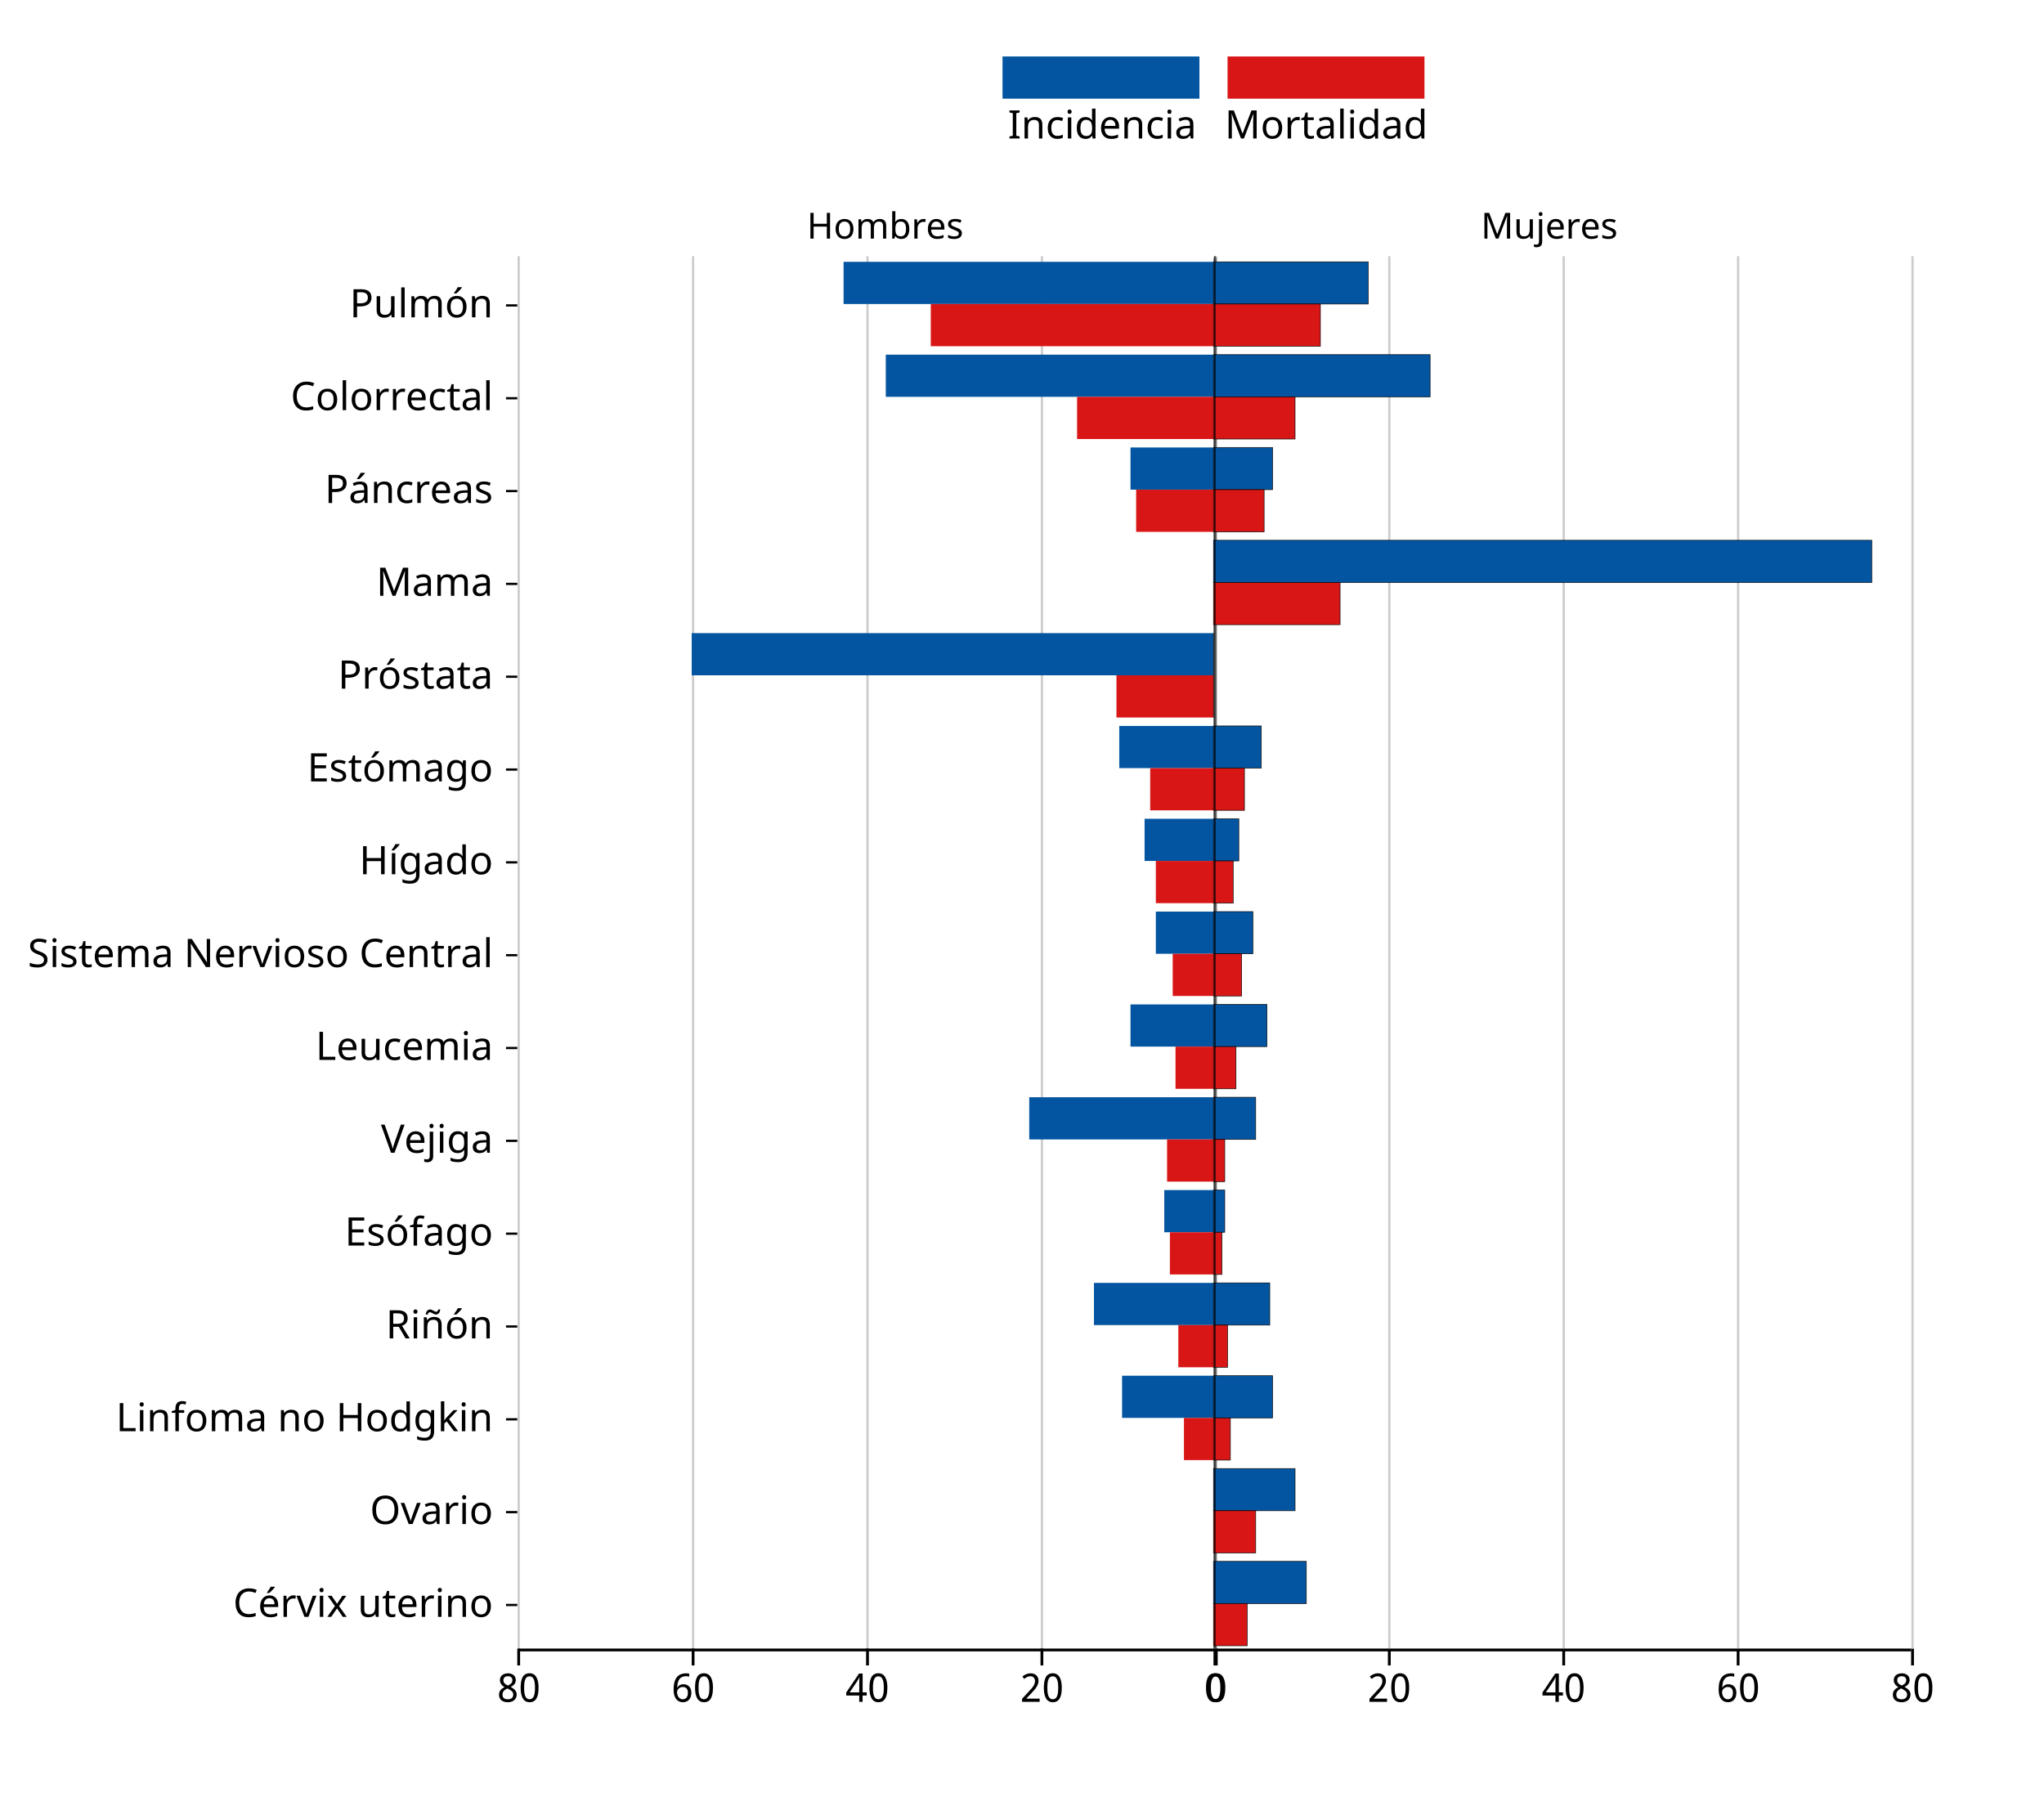 <svg xmlns="http://www.w3.org/2000/svg" id="Capa_2" data-name="Capa 2" viewBox="0 0 726.63 642.19"><g id="Capa_1-2" data-name="Capa 1"><g><rect x="0" width="726.63" height="642.19" style="fill: #fff;"></rect><g><line x1="432.39" y1="586.08" x2="432.39" y2="91.08" style="fill: none; stroke: #ccc; stroke-width: .8px;"></line><line x1="370.39" y1="586.08" x2="370.39" y2="91.08" style="fill: none; stroke: #ccc; stroke-width: .8px;"></line><line x1="308.39" y1="586.08" x2="308.39" y2="91.08" style="fill: none; stroke: #ccc; stroke-width: .8px;"></line><line x1="246.39" y1="586.08" x2="246.39" y2="91.08" style="fill: none; stroke: #ccc; stroke-width: .8px;"></line><line x1="184.39" y1="586.08" x2="184.39" y2="91.08" style="fill: none; stroke: #ccc; stroke-width: .8px;"></line><path d="M179.89,91.58h4.5v495h-4.5" style="fill: none;"></path><line x1="183.89" y1="108.58" x2="179.89" y2="108.58" style="fill: none; stroke: #000; stroke-width: .8px;"></line><line x1="183.89" y1="141.58" x2="179.89" y2="141.58" style="fill: none; stroke: #000; stroke-width: .8px;"></line><line x1="183.89" y1="174.58" x2="179.89" y2="174.58" style="fill: none; stroke: #000; stroke-width: .8px;"></line><line x1="183.89" y1="207.58" x2="179.89" y2="207.58" style="fill: none; stroke: #000; stroke-width: .8px;"></line><line x1="183.89" y1="240.58" x2="179.89" y2="240.58" style="fill: none; stroke: #000; stroke-width: .8px;"></line><line x1="183.89" y1="273.58" x2="179.89" y2="273.58" style="fill: none; stroke: #000; stroke-width: .8px;"></line><line x1="183.89" y1="306.58" x2="179.89" y2="306.58" style="fill: none; stroke: #000; stroke-width: .8px;"></line><line x1="183.89" y1="339.58" x2="179.89" y2="339.58" style="fill: none; stroke: #000; stroke-width: .8px;"></line><line x1="183.89" y1="372.58" x2="179.89" y2="372.58" style="fill: none; stroke: #000; stroke-width: .8px;"></line><line x1="183.89" y1="405.58" x2="179.89" y2="405.58" style="fill: none; stroke: #000; stroke-width: .8px;"></line><line x1="183.89" y1="438.58" x2="179.89" y2="438.58" style="fill: none; stroke: #000; stroke-width: .8px;"></line><line x1="183.89" y1="471.58" x2="179.89" y2="471.58" style="fill: none; stroke: #000; stroke-width: .8px;"></line><line x1="183.89" y1="504.58" x2="179.89" y2="504.58" style="fill: none; stroke: #000; stroke-width: .8px;"></line><line x1="183.89" y1="537.58" x2="179.89" y2="537.58" style="fill: none; stroke: #000; stroke-width: .8px;"></line><line x1="183.89" y1="570.58" x2="179.89" y2="570.58" style="fill: none; stroke: #000; stroke-width: .8px;"></line><rect id="g15_1_0" data-name="g15 1 0" x="299.89" y="93.08" width="131.5" height="15" marker-end="url(#arrow)" style="fill: #0355a1;"></rect><rect id="g15_1_1" data-name="g15 1 1" x="330.89" y="108.08" width="100.5" height="15" marker-end="url(#arrow)" style="fill: #d91616;"></rect><rect id="g41_1_0" data-name="g41 1 0" x="314.89" y="126.08" width="116.5" height="15" marker-end="url(#arrow)" style="fill: #0355a1;"></rect><rect id="g41_1_1" data-name="g41 1 1" x="382.89" y="141.08" width="48.5" height="15" marker-end="url(#arrow)" style="fill: #d91616;"></rect><rect id="g13_1_0" data-name="g13 1 0" x="401.89" y="159.08" width="29.5" height="15" marker-end="url(#arrow)" style="fill: #0355a1;"></rect><rect id="g13_1_1" data-name="g13 1 1" x="403.89" y="174.08" width="27.5" height="15" marker-end="url(#arrow)" style="fill: #d91616;"></rect><rect id="g27_1_0" data-name="g27 1 0" x="245.89" y="225.08" width="185.5" height="15" marker-end="url(#arrow)" style="fill: #0355a1;"></rect><rect id="g27_1_1" data-name="g27 1 1" x="396.89" y="240.08" width="34.5" height="15" marker-end="url(#arrow)" style="fill: #d91616;"></rect><rect id="g7_1_0" data-name="g7 1 0" x="397.89" y="258.08" width="33.5" height="15" marker-end="url(#arrow)" style="fill: #0355a1;"></rect><rect id="g7_1_1" data-name="g7 1 1" x="408.89" y="273.08" width="22.5" height="15" marker-end="url(#arrow)" style="fill: #d91616;"></rect><rect id="g11_1_0" data-name="g11 1 0" x="406.89" y="291.08" width="24.5" height="15" marker-end="url(#arrow)" style="fill: #0355a1;"></rect><rect id="g11_1_1" data-name="g11 1 1" x="410.89" y="306.08" width="20.5" height="15" marker-end="url(#arrow)" style="fill: #d91616;"></rect><rect id="g31_1_0" data-name="g31 1 0" x="410.89" y="324.08" width="20.5" height="15" marker-end="url(#arrow)" style="fill: #0355a1;"></rect><rect id="g31_1_1" data-name="g31 1 1" x="416.89" y="339.08" width="14.5" height="15" marker-end="url(#arrow)" style="fill: #d91616;"></rect><rect id="g36_1_0" data-name="g36 1 0" x="401.89" y="357.08" width="29.5" height="15" marker-end="url(#arrow)" style="fill: #0355a1;"></rect><rect id="g36_1_1" data-name="g36 1 1" x="417.89" y="372.08" width="13.5" height="15" marker-end="url(#arrow)" style="fill: #d91616;"></rect><rect id="g30_1_0" data-name="g30 1 0" x="365.89" y="390.08" width="65.5" height="15" marker-end="url(#arrow)" style="fill: #0355a1;"></rect><rect id="g30_1_1" data-name="g30 1 1" x="414.89" y="405.08" width="16.5" height="15" marker-end="url(#arrow)" style="fill: #d91616;"></rect><rect id="g6_1_0" data-name="g6 1 0" x="413.89" y="423.08" width="17.5" height="15" marker-end="url(#arrow)" style="fill: #0355a1;"></rect><rect id="g6_1_1" data-name="g6 1 1" x="415.89" y="438.08" width="15.5" height="15" marker-end="url(#arrow)" style="fill: #d91616;"></rect><rect id="g29_1_0" data-name="g29 1 0" x="388.89" y="456.08" width="42.5" height="15" marker-end="url(#arrow)" style="fill: #0355a1;"></rect><rect id="g29_1_1" data-name="g29 1 1" x="418.89" y="471.08" width="12.5" height="15" marker-end="url(#arrow)" style="fill: #d91616;"></rect><rect id="g34_1_0" data-name="g34 1 0" x="398.89" y="489.08" width="32.5" height="15" marker-end="url(#arrow)" style="fill: #0355a1;"></rect><rect id="g34_1_1" data-name="g34 1 1" x="420.89" y="504.08" width="10.5" height="15" marker-end="url(#arrow)" style="fill: #d91616;"></rect><path d="M431.89,586.58h-247.5" style="fill: none; stroke: #000;"></path><line x1="432.39" y1="586.08" x2="432.39" y2="592.08" style="fill: none; stroke: #000;"></line><path d="M435.59,600.01c0,.81-.06,1.53-.17,2.17-.12.64-.3,1.18-.56,1.62-.26.44-.59.78-.99,1.01s-.9.35-1.48.35c-.54,0-1.01-.12-1.4-.35-.4-.23-.73-.57-.99-1.01-.26-.44-.46-.98-.59-1.62-.13-.64-.19-1.36-.19-2.17s.06-1.53.17-2.17c.12-.64.3-1.18.55-1.62.25-.44.58-.78.98-1.01.4-.23.89-.35,1.47-.35.54,0,1.01.12,1.42.34.4.23.73.57,1,1.01.26.44.46.98.59,1.62s.2,1.36.2,2.17ZM430.47,600.01c0,.68.03,1.28.1,1.79s.18.94.33,1.27c.15.34.35.6.59.77.24.17.54.26.89.26s.65-.08.9-.25.45-.42.6-.76c.16-.34.27-.76.34-1.27.07-.51.11-1.11.11-1.8s-.04-1.28-.11-1.79c-.07-.51-.18-.93-.34-1.27-.16-.34-.36-.59-.6-.76s-.54-.25-.9-.25-.65.08-.89.25c-.24.17-.44.42-.59.76s-.26.76-.33,1.27-.1,1.11-.1,1.79Z"></path><line x1="370.39" y1="586.08" x2="370.39" y2="592.08" style="fill: none; stroke: #000;"></line><path d="M369.57,605.02h-6.23v-1.07l2.39-2.6c.34-.37.65-.71.92-1.01s.5-.6.69-.9c.19-.29.33-.58.43-.88.1-.29.15-.61.15-.96,0-.27-.04-.51-.12-.71s-.19-.38-.33-.52c-.14-.14-.31-.25-.51-.33s-.42-.11-.66-.11c-.43,0-.82.09-1.17.26-.35.18-.68.4-.99.67l-.7-.81c.18-.16.38-.32.59-.46.21-.14.44-.27.68-.37s.5-.19.77-.25c.27-.06.55-.09.85-.09.44,0,.83.06,1.19.18.35.12.65.3.9.53.25.23.44.51.57.84.13.33.2.7.2,1.12,0,.39-.06.76-.18,1.11-.12.35-.29.7-.5,1.04-.21.34-.46.68-.76,1.02-.29.34-.61.7-.95,1.07l-1.92,2.04v.05h4.71v1.13Z"></path><path d="M377.45,600.01c0,.81-.06,1.53-.17,2.17-.12.64-.3,1.18-.56,1.62-.26.44-.59.78-.99,1.01s-.9.35-1.48.35c-.54,0-1.01-.12-1.4-.35-.4-.23-.73-.57-.99-1.01-.26-.44-.46-.98-.59-1.62-.13-.64-.19-1.36-.19-2.17s.06-1.53.17-2.17c.12-.64.3-1.18.55-1.62.25-.44.58-.78.98-1.01.4-.23.89-.35,1.47-.35.54,0,1.01.12,1.42.34.4.23.73.57,1,1.01.26.44.46.98.59,1.62s.2,1.36.2,2.17ZM372.33,600.01c0,.68.03,1.28.1,1.79s.18.94.33,1.27c.15.34.35.6.59.77.24.17.54.26.89.26s.65-.08.9-.25.45-.42.6-.76c.16-.34.27-.76.34-1.27.07-.51.11-1.11.11-1.8s-.04-1.28-.11-1.79c-.07-.51-.18-.93-.34-1.27-.16-.34-.36-.59-.6-.76s-.54-.25-.9-.25-.65.08-.89.25c-.24.17-.44.42-.59.76s-.26.76-.33,1.27-.1,1.11-.1,1.79Z"></path><line x1="308.39" y1="586.08" x2="308.39" y2="592.08" style="fill: none; stroke: #000;"></line><path d="M308.11,602.78h-1.46v2.24h-1.2v-2.24h-4.61v-1.09l4.53-6.72h1.29v6.67h1.46v1.13ZM305.45,601.64v-2.43c0-.25,0-.52.01-.8,0-.28.01-.55.02-.82,0-.27.02-.52.03-.75.01-.23.02-.43.02-.58h-.06c-.03.09-.07.19-.12.3-.05.11-.1.22-.16.33-.06.11-.12.22-.17.33s-.11.19-.16.27l-2.81,4.16h3.4Z"></path><path d="M315.45,600.01c0,.81-.06,1.53-.17,2.17-.12.64-.3,1.18-.56,1.62-.26.44-.59.78-.99,1.01s-.9.35-1.48.35c-.54,0-1.01-.12-1.4-.35-.4-.23-.73-.57-.99-1.01-.26-.44-.46-.98-.59-1.62-.13-.64-.19-1.36-.19-2.17s.06-1.53.17-2.17c.12-.64.3-1.18.55-1.62.25-.44.58-.78.98-1.01.4-.23.89-.35,1.47-.35.54,0,1.01.12,1.42.34.4.23.73.57,1,1.01.26.44.46.98.59,1.62s.2,1.36.2,2.17ZM310.33,600.01c0,.68.03,1.28.1,1.79s.18.94.33,1.27c.15.34.35.6.59.77.24.17.54.26.89.26s.65-.08.9-.25.45-.42.6-.76c.16-.34.27-.76.34-1.27.07-.51.11-1.11.11-1.8s-.04-1.28-.11-1.79c-.07-.51-.18-.93-.34-1.27-.16-.34-.36-.59-.6-.76s-.54-.25-.9-.25-.65.08-.89.25c-.24.17-.44.42-.59.76s-.26.76-.33,1.27-.1,1.11-.1,1.79Z"></path><line x1="246.39" y1="586.08" x2="246.39" y2="592.08" style="fill: none; stroke: #000;"></line><path d="M239.46,600.75c0-.48.02-.96.07-1.43.05-.47.13-.93.25-1.36.12-.44.29-.84.5-1.21s.48-.7.8-.97c.32-.28.71-.49,1.16-.65.45-.16.98-.24,1.59-.24.09,0,.18,0,.29,0s.21.01.32.02c.11.01.21.03.31.04.1.02.19.04.26.06v1.06c-.16-.05-.34-.1-.54-.12s-.4-.04-.59-.04c-.41,0-.77.05-1.08.15-.31.1-.58.24-.81.41s-.42.39-.57.64c-.15.25-.28.52-.37.82-.1.3-.17.62-.21.95s-.08.69-.09,1.05h.08c.09-.16.2-.32.33-.46.13-.14.28-.27.45-.37.17-.1.37-.18.58-.24.22-.06.46-.09.73-.09.43,0,.83.07,1.18.2.35.13.65.33.9.59s.44.58.57.95c.13.38.2.8.2,1.29,0,.52-.07.99-.21,1.4s-.34.77-.61,1.06c-.26.29-.58.51-.96.67s-.79.23-1.26.23-.88-.09-1.28-.27c-.4-.18-.74-.45-1.04-.81s-.52-.82-.69-1.37-.25-1.2-.25-1.96ZM242.7,604.11c.27,0,.52-.05.75-.14.22-.09.42-.24.58-.42.16-.19.29-.43.38-.72.09-.29.13-.63.13-1.03,0-.32-.04-.6-.11-.86-.08-.25-.19-.47-.34-.65s-.34-.31-.56-.41c-.23-.1-.49-.14-.79-.14s-.58.05-.84.16c-.25.11-.47.25-.65.42-.18.17-.32.37-.41.58-.1.22-.15.44-.15.66,0,.31.04.61.13.91.08.3.21.58.38.82.17.24.38.44.63.59.25.15.54.23.88.23Z"></path><path d="M253.45,600.01c0,.81-.06,1.53-.17,2.17-.12.64-.3,1.18-.56,1.62-.26.44-.59.78-.99,1.01s-.9.35-1.48.35c-.54,0-1.01-.12-1.4-.35-.4-.23-.73-.57-.99-1.01-.26-.44-.46-.98-.59-1.62-.13-.64-.19-1.36-.19-2.17s.06-1.53.17-2.17c.12-.64.3-1.18.55-1.62.25-.44.58-.78.98-1.01.4-.23.89-.35,1.47-.35.54,0,1.01.12,1.42.34.4.23.73.57,1,1.01.26.44.46.98.59,1.62s.2,1.36.2,2.17ZM248.33,600.01c0,.68.03,1.28.1,1.79s.18.94.33,1.27c.15.34.35.6.59.77.24.17.54.26.89.26s.65-.08.9-.25.45-.42.6-.76c.16-.34.27-.76.34-1.27.07-.51.11-1.11.11-1.8s-.04-1.28-.11-1.79c-.07-.51-.18-.93-.34-1.27-.16-.34-.36-.59-.6-.76s-.54-.25-.9-.25-.65.08-.89.25c-.24.17-.44.42-.59.76s-.26.76-.33,1.27-.1,1.11-.1,1.79Z"></path><line x1="184.39" y1="586.08" x2="184.39" y2="592.08" style="fill: none; stroke: #000;"></line><path d="M180.55,594.87c.38,0,.74.05,1.08.15.34.1.64.25.89.45.26.2.46.45.61.75s.23.65.23,1.05c0,.31-.04.58-.14.83s-.22.47-.38.67c-.16.2-.35.38-.57.53-.22.16-.46.3-.71.43.26.14.52.3.78.47.25.17.48.37.68.58.2.22.36.46.48.73.12.27.18.57.18.9,0,.42-.08.8-.23,1.14-.15.34-.37.63-.64.87-.28.24-.61.42-.99.55-.39.13-.81.19-1.28.19-.5,0-.95-.06-1.34-.18-.39-.12-.72-.3-.98-.53-.27-.23-.47-.51-.61-.84-.14-.33-.21-.71-.21-1.13,0-.34.05-.65.15-.92.1-.27.24-.52.41-.74s.38-.41.62-.58.49-.32.75-.44c-.22-.14-.43-.29-.63-.46-.2-.17-.37-.35-.51-.56-.14-.21-.26-.43-.34-.68-.08-.25-.13-.52-.13-.82,0-.4.08-.74.23-1.04.15-.3.36-.55.62-.75s.56-.35.9-.45c.34-.1.69-.15,1.06-.15ZM178.63,602.48c0,.24.04.46.11.67.07.2.19.38.34.52.15.14.35.25.59.33.24.08.52.12.85.12s.6-.04.84-.12c.24-.08.45-.19.61-.34.16-.15.29-.33.37-.54s.12-.44.12-.7c0-.24-.04-.45-.13-.64-.09-.19-.22-.37-.38-.53-.17-.16-.37-.32-.6-.46s-.49-.29-.78-.43l-.21-.1c-.57.27-1.01.59-1.3.94-.29.35-.44.78-.44,1.28ZM180.53,595.91c-.48,0-.87.12-1.15.36-.28.24-.43.59-.43,1.05,0,.26.04.48.12.67.08.19.19.35.33.5s.31.28.51.39c.2.12.41.23.65.34.22-.1.42-.21.62-.33.19-.12.36-.25.51-.4.14-.15.26-.32.34-.51s.12-.41.12-.66c0-.46-.14-.81-.43-1.05s-.68-.36-1.18-.36Z"></path><path d="M191.45,600.01c0,.81-.06,1.53-.17,2.17-.12.64-.3,1.18-.56,1.62-.26.44-.59.78-.99,1.01s-.9.35-1.48.35c-.54,0-1.01-.12-1.4-.35-.4-.23-.73-.57-.99-1.01-.26-.44-.46-.98-.59-1.62-.13-.64-.19-1.36-.19-2.17s.06-1.53.17-2.17c.12-.64.3-1.18.55-1.62.25-.44.58-.78.98-1.01.4-.23.89-.35,1.47-.35.54,0,1.01.12,1.42.34.4.23.73.57,1,1.01.26.44.46.98.59,1.62s.2,1.36.2,2.17ZM186.33,600.01c0,.68.03,1.28.1,1.79s.18.94.33,1.27c.15.34.35.6.59.77.24.17.54.26.89.26s.65-.08.9-.25.45-.42.6-.76c.16-.34.27-.76.34-1.27.07-.51.11-1.11.11-1.8s-.04-1.28-.11-1.79c-.07-.51-.18-.93-.34-1.27-.16-.34-.36-.59-.6-.76s-.54-.25-.9-.25-.65.08-.89.25c-.24.17-.44.42-.59.76s-.26.76-.33,1.27-.1,1.11-.1,1.79Z"></path><path d="M431.89,91.58v495" style="fill: none; stroke: #000;"></path><path d="M431.89,586.58h247.5" style="fill: none; stroke: #000;"></path><line x1="431.89" y1="586.08" x2="431.89" y2="592.08" style="fill: none; stroke: #000;"></line><path d="M435.09,600.01c0,.81-.06,1.53-.17,2.17-.12.64-.3,1.18-.56,1.62-.26.44-.59.78-.99,1.01s-.9.35-1.48.35c-.54,0-1.01-.12-1.4-.35-.4-.23-.73-.57-.99-1.01-.26-.44-.46-.98-.59-1.62-.13-.64-.19-1.36-.19-2.17s.06-1.53.17-2.17c.12-.64.3-1.18.55-1.62.25-.44.58-.78.98-1.01.4-.23.89-.35,1.47-.35.54,0,1.01.12,1.42.34.4.23.73.57,1,1.01.26.44.46.98.59,1.62s.2,1.36.2,2.17ZM429.97,600.01c0,.68.03,1.28.1,1.79s.18.94.33,1.27c.15.34.35.6.59.77.24.17.54.26.89.26s.65-.08.9-.25.45-.42.6-.76c.16-.34.27-.76.34-1.27.07-.51.11-1.11.11-1.8s-.04-1.28-.11-1.79c-.07-.51-.18-.93-.34-1.27-.16-.34-.36-.59-.6-.76s-.54-.25-.9-.25-.65.08-.89.25c-.24.17-.44.42-.59.76s-.26.76-.33,1.27-.1,1.11-.1,1.79Z"></path><line x1="493.89" y1="586.08" x2="493.89" y2="592.08" style="fill: none; stroke: #000;"></line><path d="M493.07,605.02h-6.23v-1.07l2.39-2.6c.34-.37.65-.71.92-1.01s.5-.6.69-.9c.19-.29.33-.58.43-.88.1-.29.15-.61.15-.96,0-.27-.04-.51-.12-.71s-.19-.38-.33-.52c-.14-.14-.31-.25-.51-.33s-.42-.11-.66-.11c-.43,0-.82.09-1.17.26-.35.18-.68.4-.99.67l-.7-.81c.18-.16.38-.32.59-.46.21-.14.44-.27.68-.37s.5-.19.77-.25c.27-.06.55-.09.85-.09.44,0,.83.06,1.19.18.35.12.65.3.9.53.25.23.44.51.57.84.13.33.2.7.2,1.12,0,.39-.06.76-.18,1.11-.12.35-.29.7-.5,1.04-.21.34-.46.68-.76,1.02-.29.34-.61.7-.95,1.07l-1.92,2.04v.05h4.71v1.13Z"></path><path d="M500.95,600.01c0,.81-.06,1.53-.17,2.17-.12.64-.3,1.18-.56,1.62-.26.44-.59.78-.99,1.01s-.9.35-1.48.35c-.54,0-1.01-.12-1.4-.35-.4-.23-.73-.57-.99-1.01-.26-.44-.46-.98-.59-1.62-.13-.64-.19-1.36-.19-2.17s.06-1.53.17-2.17c.12-.64.3-1.18.55-1.62.25-.44.58-.78.98-1.01.4-.23.89-.35,1.47-.35.54,0,1.01.12,1.42.34.4.23.73.57,1,1.01.26.44.46.98.59,1.62s.2,1.36.2,2.17ZM495.83,600.01c0,.68.03,1.28.1,1.79s.18.94.33,1.27c.15.34.35.6.59.77.24.17.54.26.89.26s.65-.08.9-.25.45-.42.6-.76c.16-.34.27-.76.34-1.27.07-.51.11-1.11.11-1.8s-.04-1.28-.11-1.79c-.07-.51-.18-.93-.34-1.27-.16-.34-.36-.59-.6-.76s-.54-.25-.9-.25-.65.08-.89.25c-.24.17-.44.42-.59.76s-.26.76-.33,1.27-.1,1.11-.1,1.79Z"></path><line x1="555.89" y1="586.08" x2="555.89" y2="592.08" style="fill: none; stroke: #000;"></line><path d="M555.61,602.78h-1.46v2.24h-1.2v-2.24h-4.61v-1.09l4.53-6.72h1.29v6.67h1.46v1.13ZM552.95,601.64v-2.43c0-.25,0-.52.01-.8,0-.28.01-.55.02-.82,0-.27.02-.52.03-.75.01-.23.02-.43.02-.58h-.06c-.03.09-.07.19-.12.3-.05.11-.1.22-.16.33-.06.11-.12.22-.17.33s-.11.19-.16.27l-2.81,4.16h3.4Z"></path><path d="M562.95,600.01c0,.81-.06,1.53-.17,2.17-.12.64-.3,1.18-.56,1.62-.26.44-.59.78-.99,1.01s-.9.35-1.48.35c-.54,0-1.01-.12-1.4-.35-.4-.23-.73-.57-.99-1.01-.26-.44-.46-.98-.59-1.62-.13-.64-.19-1.36-.19-2.17s.06-1.53.17-2.17c.12-.64.3-1.18.55-1.62.25-.44.58-.78.98-1.01.4-.23.89-.35,1.47-.35.54,0,1.01.12,1.42.34.4.23.73.57,1,1.01.26.44.46.98.59,1.62s.2,1.36.2,2.17ZM557.83,600.01c0,.68.03,1.28.1,1.79s.18.94.33,1.27c.15.34.35.6.59.77.24.17.54.26.89.26s.65-.08.9-.25.45-.42.6-.76c.16-.34.27-.76.34-1.27.07-.51.11-1.11.11-1.8s-.04-1.28-.11-1.79c-.07-.51-.18-.93-.34-1.27-.16-.34-.36-.59-.6-.76s-.54-.25-.9-.25-.65.08-.89.25c-.24.17-.44.42-.59.76s-.26.76-.33,1.27-.1,1.11-.1,1.79Z"></path><line x1="617.89" y1="586.08" x2="617.89" y2="592.08" style="fill: none; stroke: #000;"></line><path d="M610.96,600.75c0-.48.02-.96.07-1.43.05-.47.13-.93.25-1.36.12-.44.29-.84.5-1.21s.48-.7.8-.97c.32-.28.71-.49,1.16-.65.45-.16.98-.24,1.59-.24.09,0,.18,0,.29,0s.21.01.32.02c.11.01.21.03.31.04.1.02.19.04.26.06v1.06c-.16-.05-.34-.1-.54-.12s-.4-.04-.59-.04c-.41,0-.77.05-1.08.15-.31.1-.58.24-.81.41s-.42.39-.57.64c-.15.25-.28.52-.37.82-.1.3-.17.62-.21.95s-.08.69-.09,1.05h.08c.09-.16.2-.32.33-.46.13-.14.28-.27.45-.37.17-.1.37-.18.58-.24.22-.06.46-.09.73-.09.43,0,.83.07,1.18.2.35.13.65.33.9.59s.44.58.57.95c.13.38.2.8.2,1.29,0,.52-.07.99-.21,1.4s-.34.77-.61,1.06c-.26.29-.58.51-.96.67s-.79.23-1.26.23-.88-.09-1.28-.27c-.4-.18-.74-.45-1.04-.81s-.52-.82-.69-1.37-.25-1.2-.25-1.96ZM614.2,604.11c.27,0,.52-.05.75-.14.22-.09.42-.24.58-.42.16-.19.29-.43.38-.72.09-.29.13-.63.13-1.03,0-.32-.04-.6-.11-.86-.08-.25-.19-.47-.34-.65s-.34-.31-.56-.41c-.23-.1-.49-.14-.79-.14s-.58.05-.84.16c-.25.11-.47.25-.65.42-.18.17-.32.37-.41.58-.1.22-.15.44-.15.66,0,.31.04.61.13.91.08.3.21.58.38.82.17.24.38.44.63.59.25.15.54.23.88.23Z"></path><path d="M624.95,600.01c0,.81-.06,1.53-.17,2.17-.12.64-.3,1.18-.56,1.62-.26.44-.59.78-.99,1.01s-.9.35-1.48.35c-.54,0-1.01-.12-1.4-.35-.4-.23-.73-.57-.99-1.01-.26-.44-.46-.98-.59-1.62-.13-.64-.19-1.36-.19-2.17s.06-1.53.17-2.17c.12-.64.3-1.18.55-1.62.25-.44.58-.78.98-1.01.4-.23.89-.35,1.47-.35.54,0,1.01.12,1.42.34.4.23.73.57,1,1.01.26.44.46.98.59,1.62s.2,1.36.2,2.17ZM619.83,600.01c0,.68.03,1.28.1,1.79s.18.94.33,1.27c.15.34.35.6.59.77.24.17.54.26.89.26s.65-.08.9-.25.45-.42.6-.76c.16-.34.27-.76.34-1.27.07-.51.11-1.11.11-1.8s-.04-1.28-.11-1.79c-.07-.51-.18-.93-.34-1.27-.16-.34-.36-.59-.6-.76s-.54-.25-.9-.25-.65.08-.89.25c-.24.17-.44.42-.59.76s-.26.76-.33,1.27-.1,1.11-.1,1.79Z"></path><line x1="679.89" y1="586.08" x2="679.89" y2="592.08" style="fill: none; stroke: #000;"></line><path d="M676.05,594.87c.38,0,.74.05,1.08.15.34.1.64.25.89.45.26.2.46.45.61.75s.23.65.23,1.05c0,.31-.04.58-.14.83s-.22.47-.38.67c-.16.2-.35.38-.57.53-.22.16-.46.3-.71.43.26.14.52.3.78.47.25.17.48.37.68.58.2.22.36.46.48.73.12.27.18.57.18.9,0,.42-.08.8-.23,1.14-.15.34-.37.63-.64.87-.28.24-.61.42-.99.55-.39.13-.81.19-1.28.19-.5,0-.95-.06-1.34-.18-.39-.12-.72-.3-.98-.53-.27-.23-.47-.51-.61-.84-.14-.33-.21-.71-.21-1.13,0-.34.05-.65.15-.92.1-.27.24-.52.41-.74s.38-.41.62-.58.49-.32.75-.44c-.22-.14-.43-.29-.63-.46-.2-.17-.37-.35-.51-.56-.14-.21-.26-.43-.34-.68-.08-.25-.13-.52-.13-.82,0-.4.08-.74.23-1.04.15-.3.36-.55.62-.75s.56-.35.9-.45c.34-.1.69-.15,1.06-.15ZM674.13,602.48c0,.24.04.46.11.67.07.2.19.38.34.52.15.14.35.25.59.33.24.08.52.12.85.12s.6-.04.84-.12c.24-.08.45-.19.61-.34.16-.15.29-.33.37-.54s.12-.44.12-.7c0-.24-.04-.45-.13-.64-.09-.19-.22-.37-.38-.53-.17-.16-.37-.32-.6-.46s-.49-.29-.78-.43l-.21-.1c-.57.27-1.01.59-1.3.94-.29.35-.44.78-.44,1.28ZM676.03,595.91c-.48,0-.87.12-1.15.36-.28.24-.43.59-.43,1.05,0,.26.04.48.12.67.08.19.19.35.33.5s.31.28.51.39c.2.12.41.23.65.34.22-.1.42-.21.62-.33.19-.12.36-.25.51-.4.14-.15.26-.32.34-.51s.12-.41.12-.66c0-.46-.14-.81-.43-1.05s-.68-.36-1.18-.36Z"></path><path d="M686.95,600.01c0,.81-.06,1.53-.17,2.17-.12.64-.3,1.18-.56,1.62-.26.44-.59.78-.99,1.01s-.9.35-1.48.35c-.54,0-1.01-.12-1.4-.35-.4-.23-.73-.57-.99-1.01-.26-.44-.46-.98-.59-1.62-.13-.64-.19-1.36-.19-2.17s.06-1.53.17-2.17c.12-.64.3-1.18.55-1.62.25-.44.58-.78.98-1.01.4-.23.89-.35,1.47-.35.54,0,1.01.12,1.42.34.4.23.73.57,1,1.01.26.44.46.98.59,1.62s.2,1.36.2,2.17ZM681.83,600.01c0,.68.03,1.28.1,1.79s.18.94.33,1.27c.15.34.35.6.59.77.24.17.54.26.89.26s.65-.08.9-.25.45-.42.6-.76c.16-.34.27-.76.34-1.27.07-.51.11-1.11.11-1.8s-.04-1.28-.11-1.79c-.07-.51-.18-.93-.34-1.27-.16-.34-.36-.59-.6-.76s-.54-.25-.9-.25-.65.08-.89.25c-.24.17-.44.42-.59.76s-.26.76-.33,1.27-.1,1.11-.1,1.79Z"></path><path d="M431.89,91.08v495.5h247.5V91.08" style="fill: none;"></path><line x1="431.89" y1="586.08" x2="431.89" y2="91.08" style="fill: none; stroke: #ccc; stroke-width: .8px;"></line><line x1="493.89" y1="586.08" x2="493.89" y2="91.08" style="fill: none; stroke: #ccc; stroke-width: .8px;"></line><line x1="555.89" y1="586.08" x2="555.89" y2="91.08" style="fill: none; stroke: #ccc; stroke-width: .8px;"></line><line x1="617.89" y1="586.08" x2="617.89" y2="91.08" style="fill: none; stroke: #ccc; stroke-width: .8px;"></line><line x1="679.89" y1="586.08" x2="679.89" y2="91.08" style="fill: none; stroke: #ccc; stroke-width: .8px;"></line><rect id="g15_2_0" data-name="g15 2 0" x="431.39" y="93.08" width="55" height="15" style="fill: #0355a1; stroke: #000; stroke-width: .2px;"></rect><rect id="g15_2_1" data-name="g15 2 1" x="431.39" y="108.08" width="38" height="15" style="fill: #d91616; stroke: #000; stroke-width: .2px;"></rect><rect id="g41_2_0" data-name="g41 2 0" x="431.39" y="126.08" width="77" height="15" style="fill: #0355a1; stroke: #000; stroke-width: .2px;"></rect><rect id="g41_2_1" data-name="g41 2 1" x="431.39" y="141.08" width="29" height="15" style="fill: #d91616; stroke: #000; stroke-width: .2px;"></rect><rect id="g13_2_0" data-name="g13 2 0" x="431.39" y="159.08" width="21" height="15" style="fill: #0355a1; stroke: #000; stroke-width: .2px;"></rect><rect id="g13_2_1" data-name="g13 2 1" x="431.39" y="174.08" width="18" height="15" style="fill: #d91616; stroke: #000; stroke-width: .2px;"></rect><rect id="g20_2_0" data-name="g20 2 0" x="431.39" y="192.08" width="234" height="15" style="fill: #0355a1; stroke: #000; stroke-width: .2px;"></rect><rect id="g20_2_1" data-name="g20 2 1" x="431.39" y="207.08" width="45" height="15" style="fill: #d91616; stroke: #000; stroke-width: .2px;"></rect><rect id="g27_2_0" data-name="g27 2 0" x="431.39" y="225.08" height="15" style="fill: #0355a1; stroke: #000; stroke-width: .2px;"></rect><rect id="g27_2_1" data-name="g27 2 1" x="431.39" y="240.08" height="15" style="fill: #d91616; stroke: #000; stroke-width: .2px;"></rect><rect id="g7_2_0" data-name="g7 2 0" x="431.39" y="258.08" width="17" height="15" style="fill: #0355a1; stroke: #000; stroke-width: .2px;"></rect><rect id="g7_2_1" data-name="g7 2 1" x="431.39" y="273.08" width="11" height="15" style="fill: #d91616; stroke: #000; stroke-width: .2px;"></rect><rect id="g11_2_0" data-name="g11 2 0" x="431.39" y="291.08" width="9" height="15" style="fill: #0355a1; stroke: #000; stroke-width: .2px;"></rect><rect id="g11_2_1" data-name="g11 2 1" x="431.39" y="306.08" width="7" height="15" style="fill: #d91616; stroke: #000; stroke-width: .2px;"></rect><rect id="g31_2_0" data-name="g31 2 0" x="431.39" y="324.08" width="14" height="15" style="fill: #0355a1; stroke: #000; stroke-width: .2px;"></rect><rect id="g31_2_1" data-name="g31 2 1" x="431.39" y="339.08" width="10" height="15" style="fill: #d91616; stroke: #000; stroke-width: .2px;"></rect><rect id="g36_2_0" data-name="g36 2 0" x="431.39" y="357.08" width="19" height="15" style="fill: #0355a1; stroke: #000; stroke-width: .2px;"></rect><rect id="g36_2_1" data-name="g36 2 1" x="431.39" y="372.08" width="8" height="15" style="fill: #d91616; stroke: #000; stroke-width: .2px;"></rect><rect id="g30_2_0" data-name="g30 2 0" x="431.39" y="390.08" width="15" height="15" style="fill: #0355a1; stroke: #000; stroke-width: .2px;"></rect><rect id="g30_2_1" data-name="g30 2 1" x="431.39" y="405.08" width="4" height="15" style="fill: #d91616; stroke: #000; stroke-width: .2px;"></rect><rect id="g6_2_0" data-name="g6 2 0" x="431.39" y="423.08" width="4" height="15" style="fill: #0355a1; stroke: #000; stroke-width: .2px;"></rect><rect id="g6_2_1" data-name="g6 2 1" x="431.39" y="438.08" width="3" height="15" style="fill: #d91616; stroke: #000; stroke-width: .2px;"></rect><rect id="g29_2_0" data-name="g29 2 0" x="431.39" y="456.08" width="20" height="15" style="fill: #0355a1; stroke: #000; stroke-width: .2px;"></rect><rect id="g29_2_1" data-name="g29 2 1" x="431.39" y="471.08" width="5" height="15" style="fill: #d91616; stroke: #000; stroke-width: .2px;"></rect><rect id="g34_2_0" data-name="g34 2 0" x="431.39" y="489.08" width="21" height="15" style="fill: #0355a1; stroke: #000; stroke-width: .2px;"></rect><rect id="g34_2_1" data-name="g34 2 1" x="431.39" y="504.08" width="6" height="15" style="fill: #d91616; stroke: #000; stroke-width: .2px;"></rect><rect id="g25_2_0" data-name="g25 2 0" x="431.39" y="522.08" width="29" height="15" style="fill: #0355a1; stroke: #000; stroke-width: .2px;"></rect><rect id="g25_2_1" data-name="g25 2 1" x="431.39" y="537.08" width="15" height="15" style="fill: #d91616; stroke: #000; stroke-width: .2px;"></rect><rect id="g23_2_0" data-name="g23 2 0" x="431.39" y="555.08" width="33" height="15" style="fill: #0355a1; stroke: #000; stroke-width: .2px;"></rect><rect id="g23_2_1" data-name="g23 2 1" x="431.39" y="570.08" width="12" height="15" style="fill: #d91616; stroke: #000; stroke-width: .2px;"></rect><line x1="431.89" y1="586.08" x2="431.89" y2="91.08" style="fill: none; stroke: #000; stroke-width: .4px;"></line><rect x="356.39" y="20.08" width="70" height="15" style="fill: #0355a1;"></rect><rect x="436.39" y="20.08" width="70" height="15" style="fill: #d91616;"></rect><rect x="421.39" y="91.08" width="10" height="1" style="fill: #fff;"></rect><path d="M132.08,105.76c0,1.02-.35,1.8-1.05,2.35-.7.54-1.68.82-2.95.82h-1.15v3.89h-1.26v-9.99h2.65c2.5,0,3.75.98,3.75,2.94ZM126.94,107.84h1c.99,0,1.71-.16,2.16-.48.45-.32.67-.84.67-1.55,0-.64-.21-1.12-.62-1.44s-1.06-.48-1.94-.48h-1.27v3.95Z"></path><path d="M135.14,105.31v4.83c0,.61.14,1.06.41,1.35.27.29.69.44,1.26.44.77,0,1.33-.21,1.68-.64s.53-1.12.53-2.07v-3.91h1.24v7.51h-1.01l-.18-.99h-.06c-.22.36-.54.64-.95.83s-.89.29-1.43.29c-.9,0-1.58-.22-2.04-.65-.46-.43-.69-1.13-.69-2.08v-4.92h1.24Z"></path><path d="M143.86,112.81h-1.23v-10.64h1.23v10.64Z"></path><path d="M155.79,112.81v-4.83c0-1.18-.51-1.78-1.52-1.78-.7,0-1.21.2-1.54.61s-.49,1.03-.49,1.86v4.14h-1.22v-4.83c0-.59-.12-1.04-.37-1.33-.25-.3-.64-.44-1.17-.44-.69,0-1.2.21-1.52.64-.32.42-.48,1.12-.48,2.08v3.89h-1.23v-7.51h.99l.18,1.03h.07c.21-.36.52-.65.91-.85.39-.21.83-.31,1.31-.31,1.18,0,1.94.42,2.3,1.26h.07c.24-.4.57-.71.99-.93.42-.22.89-.33,1.42-.33.85,0,1.48.22,1.9.66.42.44.63,1.14.63,2.1v4.89h-1.22Z"></path><path d="M165.85,109.05c0,1.23-.31,2.18-.93,2.87s-1.48,1.03-2.57,1.03c-.68,0-1.28-.16-1.8-.47-.52-.32-.93-.77-1.21-1.36s-.42-1.28-.42-2.06c0-1.22.31-2.17.92-2.85.61-.68,1.47-1.02,2.57-1.02s1.9.35,2.52,1.04c.62.69.93,1.64.93,2.83ZM160.19,109.05c0,.94.19,1.66.56,2.15.37.49.92.74,1.64.74s1.26-.25,1.63-.74c.37-.49.56-1.21.56-2.15s-.19-1.65-.56-2.13c-.38-.48-.93-.71-1.65-.71-1.45,0-2.18.95-2.18,2.84ZM161.4,104.16c.17-.22.39-.53.66-.93.27-.4.49-.78.67-1.14h1.48v.14c-.2.29-.51.66-.94,1.1s-.78.77-1.07,1h-.81v-.17Z"></path><path d="M172.91,112.81v-4.8c0-.61-.14-1.07-.41-1.36-.27-.3-.7-.45-1.28-.45-.77,0-1.33.21-1.68.64-.35.43-.52,1.12-.52,2.08v3.89h-1.23v-7.51h.99l.18,1.03h.07c.23-.37.56-.66.98-.86.42-.2.88-.3,1.39-.3.92,0,1.6.22,2.05.67s.67,1.14.67,2.08v4.89h-1.22Z"></path><path d="M108.95,136.78c-1.08,0-1.92.36-2.54,1.08s-.92,1.7-.92,2.95.3,2.28.9,2.98c.6.7,1.45,1.05,2.55,1.05.71,0,1.51-.13,2.4-.4v1.09c-.42.16-.83.26-1.22.32-.39.06-.84.09-1.35.09-1.47,0-2.61-.45-3.4-1.34-.79-.89-1.19-2.16-1.19-3.8,0-1.03.19-1.93.57-2.71.38-.77.93-1.37,1.66-1.79.73-.42,1.58-.63,2.57-.63,1.06,0,1.98.2,2.76.59l-.51,1.07c-.8-.36-1.55-.55-2.27-.55Z"></path><path d="M119.87,142.05c0,1.23-.31,2.18-.93,2.87s-1.48,1.03-2.57,1.03c-.68,0-1.28-.16-1.8-.47-.52-.32-.93-.77-1.21-1.36s-.42-1.28-.42-2.06c0-1.22.31-2.17.92-2.85.61-.68,1.47-1.02,2.57-1.02s1.9.35,2.52,1.04c.62.69.93,1.64.93,2.83ZM114.2,142.05c0,.94.19,1.66.56,2.15.37.49.92.74,1.64.74s1.26-.25,1.63-.74c.37-.49.56-1.21.56-2.15s-.19-1.65-.56-2.13c-.38-.48-.93-.71-1.65-.71-1.45,0-2.18.95-2.18,2.84Z"></path><path d="M123.05,145.81h-1.23v-10.64h1.23v10.64Z"></path><path d="M131.95,142.05c0,1.23-.31,2.18-.93,2.87s-1.48,1.03-2.57,1.03c-.68,0-1.28-.16-1.8-.47-.52-.32-.93-.77-1.21-1.36s-.42-1.28-.42-2.06c0-1.22.31-2.17.92-2.85.61-.68,1.47-1.02,2.57-1.02s1.9.35,2.52,1.04c.62.69.93,1.64.93,2.83ZM126.28,142.05c0,.94.19,1.66.56,2.15.37.49.92.74,1.64.74s1.26-.25,1.63-.74c.37-.49.56-1.21.56-2.15s-.19-1.65-.56-2.13c-.38-.48-.93-.71-1.65-.71-1.45,0-2.18.95-2.18,2.84Z"></path><path d="M137.39,138.17c.33,0,.63.03.88.08l-.15,1.13c-.28-.06-.55-.1-.81-.1-.4,0-.76.11-1.1.33-.34.22-.61.52-.8.91-.19.38-.29.81-.29,1.28v4.01h-1.23v-7.51h1.01l.14,1.37h.05c.29-.5.63-.87,1.02-1.13s.82-.38,1.28-.38Z"></path><path d="M143.18,138.17c.33,0,.63.03.88.08l-.15,1.13c-.28-.06-.55-.1-.81-.1-.4,0-.76.11-1.1.33-.34.22-.61.52-.8.91-.19.38-.29.81-.29,1.28v4.01h-1.23v-7.51h1.01l.14,1.37h.05c.29-.5.63-.87,1.02-1.13s.82-.38,1.28-.38Z"></path><path d="M148.52,145.95c-1.13,0-2.01-.34-2.65-1.02-.64-.68-.96-1.62-.96-2.81s.3-2.16.9-2.87c.6-.71,1.4-1.07,2.42-1.07.94,0,1.7.3,2.26.91.56.61.84,1.43.84,2.47v.75h-5.14c.02.85.24,1.5.65,1.94s.99.66,1.74.66c.4,0,.78-.04,1.14-.11.36-.07.78-.21,1.26-.41v1.08c-.42.18-.8.3-1.17.38s-.79.11-1.29.11ZM148.21,139.18c-.59,0-1.05.19-1.39.57s-.54.9-.61,1.58h3.82c0-.7-.17-1.24-.49-1.6s-.76-.55-1.33-.55Z"></path><path d="M156.23,145.95c-1.08,0-1.92-.33-2.52-.99-.6-.66-.9-1.62-.9-2.85s.3-2.23.91-2.91c.61-.68,1.47-1.02,2.6-1.02.36,0,.73.04,1.08.11.36.07.65.17.89.29l-.38,1.03c-.63-.24-1.17-.36-1.62-.36-.76,0-1.31.24-1.67.71-.36.48-.54,1.19-.54,2.13s.18,1.6.54,2.08c.36.48.89.72,1.6.72.66,0,1.31-.15,1.95-.44v1.09c-.52.27-1.16.4-1.93.4Z"></path><path d="M162.45,144.94c.16,0,.35-.02.56-.05s.38-.07.49-.11v.94c-.11.05-.29.1-.53.15-.24.05-.48.07-.73.07-1.47,0-2.2-.77-2.2-2.32v-4.37h-1.06v-.59l1.07-.49.49-1.6h.73v1.72h2.17v.96h-2.17v4.33c0,.43.1.77.31,1,.21.23.5.35.86.35Z"></path><path d="M169.63,145.81l-.24-1.07h-.05c-.37.47-.75.79-1.12.95-.37.17-.84.25-1.4.25-.74,0-1.32-.19-1.74-.58s-.63-.93-.63-1.64c0-1.52,1.2-2.32,3.6-2.39l1.27-.05v-.44c0-.57-.12-.99-.37-1.26-.25-.27-.64-.41-1.18-.41-.4,0-.77.06-1.12.18-.35.12-.68.25-.99.4l-.38-.92c.38-.2.79-.36,1.24-.47s.89-.17,1.33-.17c.91,0,1.58.2,2.02.6s.66,1.04.66,1.91v5.11h-.9ZM167.09,144.96c.69,0,1.23-.19,1.62-.56.39-.37.59-.9.59-1.58v-.68l-1.11.05c-.86.03-1.49.17-1.88.41-.39.24-.59.62-.59,1.14,0,.39.12.69.36.9.24.21.58.31,1.01.31Z"></path><path d="M174.08,145.81h-1.23v-10.64h1.23v10.64Z"></path><path d="M123.22,171.76c0,1.02-.35,1.8-1.05,2.35-.7.54-1.68.82-2.95.82h-1.15v3.89h-1.26v-9.99h2.65c2.5,0,3.75.98,3.75,2.94ZM118.08,173.84h1c.99,0,1.71-.16,2.16-.48.45-.32.67-.84.67-1.55,0-.64-.21-1.12-.62-1.44s-1.06-.48-1.94-.48h-1.27v3.95Z"></path><path d="M129.76,178.81l-.24-1.07h-.05c-.37.47-.75.79-1.12.95-.37.17-.84.25-1.4.25-.74,0-1.32-.19-1.74-.58s-.63-.93-.63-1.64c0-1.52,1.2-2.32,3.6-2.39l1.27-.05v-.44c0-.57-.12-.99-.37-1.26-.25-.27-.64-.41-1.18-.41-.4,0-.77.06-1.12.18-.35.12-.68.25-.99.4l-.38-.92c.38-.2.79-.36,1.24-.47s.89-.17,1.33-.17c.91,0,1.58.2,2.02.6s.66,1.04.66,1.91v5.11h-.9ZM127.22,177.96c.69,0,1.23-.19,1.62-.56.39-.37.59-.9.59-1.58v-.68l-1.11.05c-.86.03-1.49.17-1.88.41-.39.24-.59.62-.59,1.14,0,.39.12.69.36.9.24.21.58.31,1.01.31ZM126.91,170.16c.17-.22.39-.53.66-.93.27-.4.49-.78.67-1.14h1.48v.14c-.2.29-.51.66-.94,1.1s-.78.77-1.07,1h-.81v-.17Z"></path><path d="M138.09,178.81v-4.8c0-.61-.14-1.07-.41-1.36-.27-.3-.7-.45-1.28-.45-.77,0-1.33.21-1.68.64-.35.43-.52,1.12-.52,2.08v3.89h-1.23v-7.51h.99l.18,1.03h.07c.23-.37.56-.66.98-.86.42-.2.88-.3,1.39-.3.92,0,1.6.22,2.05.67s.67,1.14.67,2.08v4.89h-1.22Z"></path><path d="M144.64,178.95c-1.08,0-1.92-.33-2.52-.99-.6-.66-.9-1.62-.9-2.85s.3-2.23.91-2.91c.61-.68,1.47-1.02,2.6-1.02.36,0,.73.04,1.08.11.36.07.65.17.89.29l-.38,1.03c-.63-.24-1.17-.36-1.62-.36-.76,0-1.31.24-1.67.71-.36.48-.54,1.19-.54,2.13s.18,1.6.54,2.08c.36.48.89.72,1.6.72.66,0,1.31-.15,1.95-.44v1.09c-.52.27-1.16.4-1.93.4Z"></path><path d="M151.85,171.17c.33,0,.63.03.88.08l-.15,1.13c-.28-.06-.55-.1-.81-.1-.4,0-.76.11-1.1.33-.34.22-.61.52-.8.91-.19.38-.29.81-.29,1.28v4.01h-1.23v-7.51h1.01l.14,1.37h.05c.29-.5.63-.87,1.02-1.13s.82-.38,1.28-.38Z"></path><path d="M157.19,178.95c-1.13,0-2.01-.34-2.65-1.02-.64-.68-.96-1.62-.96-2.81s.3-2.16.9-2.87c.6-.71,1.4-1.07,2.42-1.07.94,0,1.7.3,2.26.91.56.61.84,1.43.84,2.47v.75h-5.14c.02.85.24,1.5.65,1.94s.99.66,1.74.66c.4,0,.78-.04,1.14-.11.36-.07.78-.21,1.26-.41v1.08c-.42.18-.8.3-1.17.38s-.79.11-1.29.11ZM156.88,172.18c-.59,0-1.05.19-1.39.57s-.54.9-.61,1.58h3.82c0-.7-.17-1.24-.49-1.6s-.76-.55-1.33-.55Z"></path><path d="M166.53,178.81l-.24-1.07h-.05c-.37.47-.75.79-1.12.95-.37.17-.84.25-1.4.25-.74,0-1.32-.19-1.74-.58s-.63-.93-.63-1.64c0-1.52,1.2-2.32,3.6-2.39l1.27-.05v-.44c0-.57-.12-.99-.37-1.26-.25-.27-.64-.41-1.18-.41-.4,0-.77.06-1.12.18-.35.12-.68.25-.99.4l-.38-.92c.38-.2.79-.36,1.24-.47s.89-.17,1.33-.17c.91,0,1.58.2,2.02.6s.66,1.04.66,1.91v5.11h-.9ZM163.99,177.96c.69,0,1.23-.19,1.62-.56.39-.37.59-.9.59-1.58v-.68l-1.11.05c-.86.03-1.49.17-1.88.41-.39.24-.59.62-.59,1.14,0,.39.12.69.36.9.24.21.58.31,1.01.31Z"></path><path d="M174.64,176.74c0,.7-.26,1.25-.79,1.63-.52.39-1.26.58-2.21.58s-1.78-.16-2.36-.47v-1.12c.83.4,1.62.6,2.39.6.62,0,1.07-.1,1.35-.3s.42-.47.42-.81c0-.3-.14-.55-.41-.75-.27-.21-.75-.44-1.45-.7-.71-.27-1.2-.51-1.49-.7-.29-.19-.5-.41-.63-.65-.13-.24-.2-.54-.2-.88,0-.62.25-1.1.75-1.46s1.19-.53,2.06-.53,1.65.17,2.39.51l-.42.98c-.76-.32-1.45-.48-2.06-.48-.51,0-.9.08-1.16.24-.26.16-.4.38-.4.67s.11.5.34.68c.23.18.76.43,1.59.75.62.23,1.09.45,1.38.65.3.2.52.43.66.68s.21.55.21.9Z"></path><path d="M139.53,211.81l-3.29-8.76h-.05c.07.73.1,1.63.1,2.7v6.06h-1.16v-9.99h1.86l3.08,8.19h.05l3.14-8.19h1.85v9.99h-1.24v-6.15c0-.68.03-1.55.1-2.6h-.05l-3.34,8.75h-1.03Z"></path><path d="M152.29,211.81l-.24-1.07h-.05c-.37.47-.75.79-1.12.95-.37.17-.84.25-1.4.25-.74,0-1.32-.19-1.74-.58s-.63-.93-.63-1.64c0-1.52,1.2-2.32,3.6-2.39l1.27-.05v-.44c0-.57-.12-.99-.37-1.26-.25-.27-.64-.41-1.18-.41-.4,0-.77.06-1.12.18-.35.12-.68.25-.99.4l-.38-.92c.38-.2.79-.36,1.24-.47s.89-.17,1.33-.17c.91,0,1.58.2,2.02.6s.66,1.04.66,1.91v5.11h-.9ZM149.75,210.96c.69,0,1.23-.19,1.62-.56.39-.37.59-.9.59-1.58v-.68l-1.11.05c-.86.03-1.49.17-1.88.41-.39.24-.59.62-.59,1.14,0,.39.12.69.36.9.24.21.58.31,1.01.31Z"></path><path d="M165.06,211.81v-4.83c0-1.18-.51-1.78-1.52-1.78-.7,0-1.21.2-1.54.61s-.49,1.03-.49,1.86v4.14h-1.22v-4.83c0-.59-.12-1.04-.37-1.33-.25-.3-.64-.44-1.17-.44-.69,0-1.2.21-1.52.64-.32.42-.48,1.12-.48,2.08v3.89h-1.23v-7.51h.99l.18,1.03h.07c.21-.36.52-.65.91-.85.39-.21.83-.31,1.31-.31,1.18,0,1.94.42,2.3,1.26h.07c.24-.4.57-.71.99-.93.42-.22.89-.33,1.42-.33.85,0,1.48.22,1.9.66.42.44.63,1.14.63,2.1v4.89h-1.22Z"></path><path d="M173.24,211.81l-.24-1.07h-.05c-.37.47-.75.79-1.12.95-.37.17-.84.25-1.4.25-.74,0-1.32-.19-1.74-.58s-.63-.93-.63-1.64c0-1.52,1.2-2.32,3.6-2.39l1.27-.05v-.44c0-.57-.12-.99-.37-1.26-.25-.27-.64-.41-1.18-.41-.4,0-.77.06-1.12.18-.35.12-.68.25-.99.4l-.38-.92c.38-.2.79-.36,1.24-.47s.89-.17,1.33-.17c.91,0,1.58.2,2.02.6s.66,1.04.66,1.91v5.11h-.9ZM170.7,210.96c.69,0,1.23-.19,1.62-.56.39-.37.59-.9.59-1.58v-.68l-1.11.05c-.86.03-1.49.17-1.88.41-.39.24-.59.62-.59,1.14,0,.39.12.69.36.9.24.21.58.31,1.01.31Z"></path><path d="M127.92,237.76c0,1.02-.35,1.8-1.05,2.35-.7.54-1.68.82-2.95.82h-1.15v3.89h-1.26v-9.99h2.65c2.5,0,3.75.98,3.75,2.94ZM122.78,239.84h1c.99,0,1.71-.16,2.16-.48.45-.32.67-.84.67-1.55,0-.64-.21-1.12-.62-1.44s-1.06-.48-1.94-.48h-1.27v3.95Z"></path><path d="M133.32,237.17c.33,0,.63.03.88.08l-.15,1.13c-.28-.06-.55-.1-.81-.1-.4,0-.76.11-1.1.33-.34.22-.61.52-.8.91-.19.38-.29.81-.29,1.28v4.01h-1.23v-7.51h1.01l.14,1.37h.05c.29-.5.63-.87,1.02-1.13s.82-.38,1.28-.38Z"></path><path d="M141.99,241.05c0,1.23-.31,2.18-.93,2.87s-1.48,1.03-2.57,1.03c-.68,0-1.28-.16-1.8-.47-.52-.32-.93-.77-1.21-1.36s-.42-1.28-.42-2.06c0-1.22.31-2.17.92-2.85.61-.68,1.47-1.02,2.57-1.02s1.9.35,2.52,1.04c.62.69.93,1.64.93,2.83ZM136.32,241.05c0,.94.19,1.66.56,2.15.37.49.92.74,1.64.74s1.26-.25,1.63-.74c.37-.49.56-1.21.56-2.15s-.19-1.65-.56-2.13c-.38-.48-.93-.71-1.65-.71-1.45,0-2.18.95-2.18,2.84ZM137.54,236.16c.17-.22.39-.53.66-.93.27-.4.49-.78.67-1.14h1.48v.14c-.2.29-.51.66-.94,1.1s-.78.77-1.07,1h-.81v-.17Z"></path><path d="M148.82,242.74c0,.7-.26,1.25-.79,1.63-.52.39-1.26.58-2.21.58s-1.78-.16-2.36-.47v-1.12c.83.4,1.62.6,2.39.6.62,0,1.07-.1,1.35-.3s.42-.47.42-.81c0-.3-.14-.55-.41-.75-.27-.21-.75-.44-1.45-.7-.71-.27-1.2-.51-1.49-.7-.29-.19-.5-.41-.63-.65-.13-.24-.2-.54-.2-.88,0-.62.25-1.1.75-1.46s1.19-.53,2.06-.53,1.65.17,2.39.51l-.42.98c-.76-.32-1.45-.48-2.06-.48-.51,0-.9.08-1.16.24-.26.16-.4.38-.4.67s.11.5.34.68c.23.18.76.43,1.59.75.62.23,1.09.45,1.38.65.3.2.52.43.66.68s.21.55.21.9Z"></path><path d="M153.15,243.94c.16,0,.35-.02.56-.05s.38-.07.49-.11v.94c-.11.05-.29.1-.53.15-.24.05-.48.07-.73.07-1.47,0-2.2-.77-2.2-2.32v-4.37h-1.06v-.59l1.07-.49.49-1.6h.73v1.72h2.17v.96h-2.17v4.33c0,.43.1.77.31,1,.21.23.5.35.86.35Z"></path><path d="M160.33,244.81l-.24-1.07h-.05c-.37.47-.75.79-1.12.95-.37.17-.84.25-1.4.25-.74,0-1.32-.19-1.74-.58s-.63-.93-.63-1.64c0-1.52,1.2-2.32,3.6-2.39l1.27-.05v-.44c0-.57-.12-.99-.37-1.26-.25-.27-.64-.41-1.18-.41-.4,0-.77.06-1.12.18-.35.12-.68.25-.99.4l-.38-.92c.38-.2.79-.36,1.24-.47s.89-.17,1.33-.17c.91,0,1.58.2,2.02.6s.66,1.04.66,1.91v5.11h-.9ZM157.79,243.96c.69,0,1.23-.19,1.62-.56.39-.37.59-.9.59-1.58v-.68l-1.11.05c-.86.03-1.49.17-1.88.41-.39.24-.59.62-.59,1.14,0,.39.12.69.36.9.24.21.58.31,1.01.31Z"></path><path d="M166.06,243.94c.16,0,.35-.02.56-.05s.38-.07.49-.11v.94c-.11.05-.29.1-.53.15-.24.05-.48.07-.73.07-1.47,0-2.2-.77-2.2-2.32v-4.37h-1.06v-.59l1.07-.49.49-1.6h.73v1.72h2.17v.96h-2.17v4.33c0,.43.1.77.31,1,.21.23.5.35.86.35Z"></path><path d="M173.24,244.81l-.24-1.07h-.05c-.37.47-.75.79-1.12.95-.37.17-.84.25-1.4.25-.74,0-1.32-.19-1.74-.58s-.63-.93-.63-1.64c0-1.52,1.2-2.32,3.6-2.39l1.27-.05v-.44c0-.57-.12-.99-.37-1.26-.25-.27-.64-.41-1.18-.41-.4,0-.77.06-1.12.18-.35.12-.68.25-.99.4l-.38-.92c.38-.2.79-.36,1.24-.47s.89-.17,1.33-.17c.91,0,1.58.2,2.02.6s.66,1.04.66,1.91v5.11h-.9ZM170.7,243.96c.69,0,1.23-.19,1.62-.56.39-.37.59-.9.59-1.58v-.68l-1.11.05c-.86.03-1.49.17-1.88.41-.39.24-.59.62-.59,1.14,0,.39.12.69.36.9.24.21.58.31,1.01.31Z"></path><path d="M116.17,277.81h-5.58v-9.99h5.58v1.11h-4.33v3.12h4.07v1.09h-4.07v3.57h4.33v1.11Z"></path><path d="M123.09,275.74c0,.7-.26,1.25-.79,1.63-.52.39-1.26.58-2.21.58s-1.78-.16-2.36-.47v-1.12c.83.4,1.62.6,2.39.6.62,0,1.07-.1,1.35-.3s.42-.47.42-.81c0-.3-.14-.55-.41-.75-.27-.21-.75-.44-1.45-.7-.71-.27-1.2-.51-1.49-.7-.29-.19-.5-.41-.63-.65-.13-.24-.2-.54-.2-.88,0-.62.25-1.1.75-1.46s1.19-.53,2.06-.53,1.65.17,2.39.51l-.42.98c-.76-.32-1.45-.48-2.06-.48-.51,0-.9.08-1.16.24-.26.16-.4.38-.4.67s.11.5.34.68c.23.18.76.43,1.59.75.62.23,1.09.45,1.38.65.3.2.52.43.66.68s.21.55.21.9Z"></path><path d="M127.41,276.94c.16,0,.35-.02.56-.05s.38-.07.49-.11v.94c-.11.05-.29.1-.53.15-.24.05-.48.07-.73.07-1.47,0-2.2-.77-2.2-2.32v-4.37h-1.06v-.59l1.07-.49.49-1.6h.73v1.72h2.17v.96h-2.17v4.33c0,.43.1.77.31,1,.21.23.5.35.86.35Z"></path><path d="M136.48,274.05c0,1.23-.31,2.18-.93,2.87s-1.48,1.03-2.57,1.03c-.68,0-1.28-.16-1.8-.47-.52-.32-.93-.77-1.21-1.36s-.42-1.28-.42-2.06c0-1.22.31-2.17.92-2.85.61-.68,1.47-1.02,2.57-1.02s1.9.35,2.52,1.04c.62.69.93,1.64.93,2.83ZM130.81,274.05c0,.94.19,1.66.56,2.15.37.49.92.74,1.64.74s1.26-.25,1.63-.74c.37-.49.56-1.21.56-2.15s-.19-1.65-.56-2.13c-.38-.48-.93-.71-1.65-.71-1.45,0-2.18.95-2.18,2.84ZM132.03,269.16c.17-.22.39-.53.66-.93.27-.4.49-.78.67-1.14h1.48v.14c-.2.29-.51.66-.94,1.1s-.78.77-1.07,1h-.81v-.17Z"></path><path d="M147.98,277.81v-4.83c0-1.18-.51-1.78-1.52-1.78-.7,0-1.21.2-1.54.61s-.49,1.03-.49,1.86v4.14h-1.22v-4.83c0-.59-.12-1.04-.37-1.33-.25-.3-.64-.44-1.17-.44-.69,0-1.2.21-1.52.64-.32.42-.48,1.12-.48,2.08v3.89h-1.23v-7.51h.99l.18,1.03h.07c.21-.36.52-.65.91-.85.39-.21.83-.31,1.31-.31,1.18,0,1.94.42,2.3,1.26h.07c.24-.4.57-.71.99-.93.42-.22.89-.33,1.42-.33.85,0,1.48.22,1.9.66.42.44.63,1.14.63,2.1v4.89h-1.22Z"></path><path d="M156.15,277.81l-.24-1.07h-.05c-.37.47-.75.79-1.12.95-.37.17-.84.25-1.4.25-.74,0-1.32-.19-1.74-.58s-.63-.93-.63-1.64c0-1.52,1.2-2.32,3.6-2.39l1.27-.05v-.44c0-.57-.12-.99-.37-1.26-.25-.27-.64-.41-1.18-.41-.4,0-.77.06-1.12.18-.35.12-.68.25-.99.4l-.38-.92c.38-.2.79-.36,1.24-.47s.89-.17,1.33-.17c.91,0,1.58.2,2.02.6s.66,1.04.66,1.91v5.11h-.9ZM153.62,276.96c.69,0,1.23-.19,1.62-.56.39-.37.59-.9.59-1.58v-.68l-1.11.05c-.86.03-1.49.17-1.88.41-.39.24-.59.62-.59,1.14,0,.39.12.69.36.9.24.21.58.31,1.01.31Z"></path><path d="M164.38,277.74l.04-.92h-.05c-.51.75-1.28,1.13-2.32,1.13-.97,0-1.73-.34-2.27-1.02-.54-.68-.82-1.63-.82-2.86s.27-2.16.82-2.86c.55-.7,1.3-1.05,2.25-1.05,1.02,0,1.8.38,2.35,1.13h.08l.16-1h.98v7.63c0,1.08-.27,1.88-.82,2.43-.54.54-1.39.81-2.54.81s-1.99-.16-2.7-.48v-1.13c.73.39,1.65.59,2.77.59.64,0,1.14-.19,1.51-.56.37-.37.56-.89.56-1.55v-.29ZM162.23,276.94c.76,0,1.31-.2,1.65-.61.34-.41.52-1.06.52-1.96v-.29c0-1-.17-1.73-.52-2.19s-.9-.68-1.67-.68c-.63,0-1.12.25-1.46.75-.34.5-.52,1.21-.52,2.14s.17,1.64.5,2.13c.33.49.83.73,1.5.73Z"></path><path d="M174.51,274.05c0,1.23-.31,2.18-.93,2.87s-1.48,1.03-2.57,1.03c-.68,0-1.28-.16-1.8-.47-.52-.32-.93-.77-1.21-1.36s-.42-1.28-.42-2.06c0-1.22.31-2.17.92-2.85.61-.68,1.47-1.02,2.57-1.02s1.9.35,2.52,1.04c.62.69.93,1.64.93,2.83ZM168.84,274.05c0,.94.19,1.66.56,2.15.37.49.92.74,1.64.74s1.26-.25,1.63-.74c.37-.49.56-1.21.56-2.15s-.19-1.65-.56-2.13c-.38-.48-.93-.71-1.65-.71-1.45,0-2.18.95-2.18,2.84Z"></path><path d="M136.73,310.81h-1.26v-4.66h-5.13v4.66h-1.26v-9.99h1.26v4.22h5.13v-4.22h1.26v9.99Z"></path><path d="M139.25,302.16c.17-.22.39-.53.66-.93.27-.4.49-.78.67-1.14h1.48v.14c-.2.29-.51.66-.94,1.1s-.78.77-1.07,1h-.81v-.17ZM140.53,310.81h-1.23v-7.51h1.23v7.51Z"></path><path d="M147.91,310.74l.04-.92h-.05c-.51.75-1.28,1.13-2.32,1.13-.97,0-1.73-.34-2.27-1.02-.54-.68-.82-1.63-.82-2.86s.27-2.16.82-2.86c.55-.7,1.3-1.05,2.25-1.05,1.02,0,1.8.38,2.35,1.13h.08l.16-1h.98v7.63c0,1.08-.27,1.88-.82,2.43-.54.54-1.39.81-2.54.81s-1.99-.16-2.7-.48v-1.13c.73.39,1.65.59,2.77.59.64,0,1.14-.19,1.51-.56.37-.37.56-.89.56-1.55v-.29ZM145.76,309.94c.76,0,1.31-.2,1.65-.61.34-.41.52-1.06.52-1.96v-.29c0-1-.17-1.73-.52-2.19s-.9-.68-1.67-.68c-.63,0-1.12.25-1.46.75-.34.5-.52,1.21-.52,2.14s.17,1.64.5,2.13c.33.49.83.73,1.5.73Z"></path><path d="M156.15,310.81l-.24-1.07h-.05c-.37.47-.75.79-1.12.95-.37.17-.84.25-1.4.25-.74,0-1.32-.19-1.74-.58s-.63-.93-.63-1.64c0-1.52,1.2-2.32,3.6-2.39l1.27-.05v-.44c0-.57-.12-.99-.37-1.26-.25-.27-.64-.41-1.18-.41-.4,0-.77.06-1.12.18-.35.12-.68.25-.99.4l-.38-.92c.38-.2.79-.36,1.24-.47s.89-.17,1.33-.17c.91,0,1.58.2,2.02.6s.66,1.04.66,1.91v5.11h-.9ZM153.62,309.96c.69,0,1.23-.19,1.62-.56.39-.37.59-.9.59-1.58v-.68l-1.11.05c-.86.03-1.49.17-1.88.41-.39.24-.59.62-.59,1.14,0,.39.12.69.36.9.24.21.58.31,1.01.31Z"></path><path d="M162.03,310.95c-.98,0-1.73-.34-2.27-1.01s-.81-1.63-.81-2.86.27-2.18.81-2.87c.54-.69,1.3-1.03,2.28-1.03s1.78.37,2.32,1.11h.09c-.01-.09-.03-.27-.05-.55-.02-.28-.03-.46-.03-.56v-2.99h1.23v10.64h-.99l-.18-1h-.05c-.52.76-1.3,1.14-2.34,1.14ZM162.23,309.93c.75,0,1.29-.2,1.64-.61.34-.41.52-1.08.52-2.01v-.23c0-1.04-.17-1.79-.52-2.23-.35-.45-.9-.67-1.64-.67-.63,0-1.12.25-1.47.75-.35.5-.52,1.22-.52,2.16s.17,1.63.52,2.11c.34.48.84.72,1.49.72Z"></path><path d="M174.51,307.05c0,1.23-.31,2.18-.93,2.87s-1.48,1.03-2.57,1.03c-.68,0-1.28-.16-1.8-.47-.52-.32-.93-.77-1.21-1.36s-.42-1.28-.42-2.06c0-1.22.31-2.17.92-2.85.61-.68,1.47-1.02,2.57-1.02s1.9.35,2.52,1.04c.62.69.93,1.64.93,2.83ZM168.84,307.05c0,.94.19,1.66.56,2.15.37.49.92.74,1.64.74s1.26-.25,1.63-.74c.37-.49.56-1.21.56-2.15s-.19-1.65-.56-2.13c-.38-.48-.93-.71-1.65-.71-1.45,0-2.18.95-2.18,2.84Z"></path><path d="M16.89,341.14c0,.87-.31,1.56-.94,2.06s-1.5.75-2.62.75c-1.18,0-2.1-.16-2.75-.47v-1.2c.42.18.89.33,1.39.43.5.1.97.16,1.41.16.75,0,1.31-.14,1.69-.43s.57-.68.57-1.18c0-.33-.07-.61-.21-.82s-.37-.42-.69-.6c-.32-.19-.81-.4-1.46-.64-.92-.34-1.59-.73-1.98-1.19-.4-.46-.59-1.05-.59-1.77,0-.78.29-1.4.88-1.86.59-.46,1.36-.69,2.31-.69s1.92.19,2.75.56l-.39,1.08c-.86-.36-1.65-.53-2.39-.53-.59,0-1.06.13-1.39.38-.34.25-.5.61-.5,1.07,0,.33.07.6.19.82.13.22.34.41.63.59.29.18.74.38,1.36.61.74.27,1.3.54,1.66.8.36.26.63.55.81.89.17.34.26.74.26,1.2Z"></path><path d="M18.64,334.28c0-.27.07-.47.21-.59.14-.12.31-.18.52-.18.19,0,.36.06.5.18.14.12.22.32.22.59s-.07.47-.22.59c-.14.13-.31.19-.5.19-.21,0-.38-.06-.52-.19-.14-.13-.21-.33-.21-.59ZM19.97,343.81h-1.23v-7.51h1.23v7.51Z"></path><path d="M27.23,341.74c0,.7-.26,1.25-.79,1.63-.52.39-1.26.58-2.21.58s-1.78-.16-2.36-.47v-1.12c.83.4,1.62.6,2.39.6.62,0,1.07-.1,1.35-.3s.42-.47.42-.81c0-.3-.14-.55-.41-.75-.27-.21-.75-.44-1.45-.7-.71-.27-1.2-.51-1.49-.7-.29-.19-.5-.41-.63-.65-.13-.24-.2-.54-.2-.88,0-.62.25-1.1.75-1.46s1.19-.53,2.06-.53,1.65.17,2.39.51l-.42.98c-.76-.32-1.45-.48-2.06-.48-.51,0-.9.08-1.16.24-.26.16-.4.38-.4.67s.11.5.34.68c.23.18.76.43,1.59.75.62.23,1.09.45,1.38.65.3.2.52.43.66.68s.21.55.21.9Z"></path><path d="M31.56,342.94c.16,0,.35-.02.56-.05s.38-.07.49-.11v.94c-.11.05-.29.1-.53.15-.24.05-.48.07-.73.07-1.47,0-2.2-.77-2.2-2.32v-4.37h-1.06v-.59l1.07-.49.49-1.6h.73v1.72h2.17v.96h-2.17v4.33c0,.43.1.77.31,1,.21.23.5.35.86.35Z"></path><path d="M37.3,343.95c-1.13,0-2.01-.34-2.65-1.02-.64-.68-.96-1.62-.96-2.81s.3-2.16.9-2.87c.6-.71,1.4-1.07,2.42-1.07.94,0,1.7.3,2.26.91.56.61.84,1.43.84,2.47v.75h-5.14c.02.85.24,1.5.65,1.94s.99.66,1.74.66c.4,0,.78-.04,1.14-.11.36-.07.78-.21,1.26-.41v1.08c-.42.18-.8.3-1.17.38s-.79.11-1.29.11ZM36.99,337.18c-.59,0-1.05.19-1.39.57s-.54.9-.61,1.58h3.82c0-.7-.17-1.24-.49-1.6s-.76-.55-1.33-.55Z"></path><path d="M51.55,343.81v-4.83c0-1.18-.51-1.78-1.52-1.78-.7,0-1.21.2-1.54.61s-.49,1.03-.49,1.86v4.14h-1.22v-4.83c0-.59-.12-1.04-.37-1.33-.25-.3-.64-.44-1.17-.44-.69,0-1.2.21-1.52.64-.32.42-.48,1.12-.48,2.08v3.89h-1.23v-7.51h.99l.18,1.03h.07c.21-.36.52-.65.91-.85.39-.21.83-.31,1.31-.31,1.18,0,1.94.42,2.3,1.26h.07c.24-.4.57-.71.99-.93.42-.22.89-.33,1.42-.33.85,0,1.48.22,1.9.66.42.44.63,1.14.63,2.1v4.89h-1.22Z"></path><path d="M59.72,343.81l-.24-1.07h-.05c-.37.47-.75.79-1.12.95-.37.17-.84.25-1.4.25-.74,0-1.32-.19-1.74-.58s-.63-.93-.63-1.64c0-1.52,1.2-2.32,3.6-2.39l1.27-.05v-.44c0-.57-.12-.99-.37-1.26-.25-.27-.64-.41-1.18-.41-.4,0-.77.06-1.12.18-.35.12-.68.25-.99.4l-.38-.92c.38-.2.79-.36,1.24-.47s.89-.17,1.33-.17c.91,0,1.58.2,2.02.6s.66,1.04.66,1.91v5.11h-.9ZM57.19,342.96c.69,0,1.23-.19,1.62-.56.39-.37.59-.9.59-1.58v-.68l-1.11.05c-.86.03-1.49.17-1.88.41-.39.24-.59.62-.59,1.14,0,.39.12.69.36.9.24.21.58.31,1.01.31Z"></path><path d="M74.67,343.81h-1.47l-5.35-8.3h-.05l.03.55c.05.83.08,1.55.08,2.16v5.58h-1.16v-9.99h1.46l.31.49,3.28,5.07,1.74,2.71h.05c0-.11-.03-.5-.05-1.17-.03-.67-.04-1.16-.04-1.46v-5.64h1.18v9.99Z"></path><path d="M80.41,343.95c-1.13,0-2.01-.34-2.65-1.02-.64-.68-.96-1.62-.96-2.81s.3-2.16.9-2.87c.6-.71,1.4-1.07,2.42-1.07.94,0,1.7.3,2.26.91.56.61.84,1.43.84,2.47v.75h-5.14c.02.85.24,1.5.65,1.94s.99.66,1.74.66c.4,0,.78-.04,1.14-.11.36-.07.78-.21,1.26-.41v1.08c-.42.18-.8.3-1.17.38s-.79.11-1.29.11ZM80.1,337.18c-.59,0-1.05.19-1.39.57s-.54.9-.61,1.58h3.82c0-.7-.17-1.24-.49-1.6s-.76-.55-1.33-.55Z"></path><path d="M88.61,336.17c.33,0,.63.03.88.08l-.15,1.13c-.28-.06-.55-.1-.81-.1-.4,0-.76.11-1.1.33-.34.22-.61.52-.8.91-.19.38-.29.81-.29,1.28v4.01h-1.23v-7.51h1.01l.14,1.37h.05c.29-.5.63-.87,1.02-1.13s.82-.38,1.28-.38Z"></path><path d="M92.55,343.81l-2.84-7.51h1.32l1.59,4.42c.31.89.51,1.55.6,1.99h.05c.01-.06.03-.13.05-.2.02-.08.04-.16.07-.25.03-.09.2-.6.51-1.54l1.6-4.42h1.31l-2.85,7.51h-1.42Z"></path><path d="M97.91,334.28c0-.27.07-.47.21-.59.14-.12.31-.18.52-.18.19,0,.36.06.5.18.14.12.22.32.22.59s-.07.47-.22.59c-.14.13-.31.19-.5.19-.21,0-.38-.06-.52-.19-.14-.13-.21-.33-.21-.59ZM99.24,343.81h-1.23v-7.51h1.23v7.51Z"></path><path d="M108.14,340.05c0,1.23-.31,2.18-.93,2.87s-1.48,1.03-2.57,1.03c-.68,0-1.28-.16-1.8-.47-.52-.32-.93-.77-1.21-1.36s-.42-1.28-.42-2.06c0-1.22.31-2.17.92-2.85.61-.68,1.47-1.02,2.57-1.02s1.9.35,2.52,1.04c.62.69.93,1.64.93,2.83ZM102.47,340.05c0,.94.19,1.66.56,2.15.37.49.92.74,1.64.74s1.26-.25,1.63-.74c.37-.49.56-1.21.56-2.15s-.19-1.65-.56-2.13c-.38-.48-.93-.71-1.65-.71-1.45,0-2.18.95-2.18,2.84Z"></path><path d="M114.97,341.74c0,.7-.26,1.25-.79,1.63-.52.39-1.26.58-2.21.58s-1.78-.16-2.36-.47v-1.12c.83.4,1.62.6,2.39.6.62,0,1.07-.1,1.35-.3s.42-.47.42-.81c0-.3-.14-.55-.41-.75-.27-.21-.75-.44-1.45-.7-.71-.27-1.2-.51-1.49-.7-.29-.19-.5-.41-.63-.65-.13-.24-.2-.54-.2-.88,0-.62.25-1.1.75-1.46s1.19-.53,2.06-.53,1.65.17,2.39.51l-.42.98c-.76-.32-1.45-.48-2.06-.48-.51,0-.9.08-1.16.24-.26.16-.4.38-.4.67s.11.5.34.68c.23.18.76.43,1.59.75.62.23,1.09.45,1.38.65.3.2.52.43.66.68s.21.55.21.9Z"></path><path d="M123.31,340.05c0,1.23-.31,2.18-.93,2.87s-1.48,1.03-2.57,1.03c-.68,0-1.28-.16-1.8-.47-.52-.32-.93-.77-1.21-1.36s-.42-1.28-.42-2.06c0-1.22.31-2.17.92-2.85.61-.68,1.47-1.02,2.57-1.02s1.9.35,2.52,1.04c.62.69.93,1.64.93,2.83ZM117.65,340.05c0,.94.19,1.66.56,2.15.37.49.92.74,1.64.74s1.26-.25,1.63-.74c.37-.49.56-1.21.56-2.15s-.19-1.65-.56-2.13c-.38-.48-.93-.71-1.65-.71-1.45,0-2.18.95-2.18,2.84Z"></path><path d="M133.35,334.78c-1.08,0-1.92.36-2.54,1.08s-.92,1.7-.92,2.95.3,2.28.9,2.98c.6.7,1.45,1.05,2.55,1.05.71,0,1.51-.13,2.4-.4v1.09c-.42.16-.83.26-1.22.32-.39.06-.84.09-1.35.09-1.47,0-2.61-.45-3.4-1.34-.79-.89-1.19-2.16-1.19-3.8,0-1.03.19-1.93.57-2.71.38-.77.93-1.37,1.66-1.79.73-.42,1.58-.63,2.57-.63,1.06,0,1.98.2,2.76.59l-.51,1.07c-.8-.36-1.55-.55-2.27-.55Z"></path><path d="M140.94,343.95c-1.13,0-2.01-.34-2.65-1.02-.64-.68-.96-1.62-.96-2.81s.3-2.16.9-2.87c.6-.71,1.4-1.07,2.42-1.07.94,0,1.7.3,2.26.91.56.61.84,1.43.84,2.47v.75h-5.14c.02.85.24,1.5.65,1.94s.99.66,1.74.66c.4,0,.78-.04,1.14-.11.36-.07.78-.21,1.26-.41v1.08c-.42.18-.8.3-1.17.38s-.79.11-1.29.11ZM140.63,337.18c-.59,0-1.05.19-1.39.57s-.54.9-.61,1.58h3.82c0-.7-.17-1.24-.49-1.6s-.76-.55-1.33-.55Z"></path><path d="M150.75,343.81v-4.8c0-.61-.14-1.07-.41-1.36-.27-.3-.7-.45-1.28-.45-.77,0-1.33.21-1.68.64-.35.43-.52,1.12-.52,2.08v3.89h-1.23v-7.51h.99l.18,1.03h.07c.23-.37.56-.66.98-.86.42-.2.88-.3,1.39-.3.92,0,1.6.22,2.05.67s.67,1.14.67,2.08v4.89h-1.22Z"></path><path d="M156.8,342.94c.16,0,.35-.02.56-.05s.38-.07.49-.11v.94c-.11.05-.29.1-.53.15-.24.05-.48.07-.73.07-1.47,0-2.2-.77-2.2-2.32v-4.37h-1.06v-.59l1.07-.49.49-1.6h.73v1.72h2.17v.96h-2.17v4.33c0,.43.1.77.31,1,.21.23.5.35.86.35Z"></path><path d="M162.84,336.17c.33,0,.63.03.88.08l-.15,1.13c-.28-.06-.55-.1-.81-.1-.4,0-.76.11-1.1.33-.34.22-.61.52-.8.91-.19.38-.29.81-.29,1.28v4.01h-1.23v-7.51h1.01l.14,1.37h.05c.29-.5.63-.87,1.02-1.13s.82-.38,1.28-.38Z"></path><path d="M169.63,343.81l-.24-1.07h-.05c-.37.47-.75.79-1.12.95-.37.17-.84.25-1.4.25-.74,0-1.32-.19-1.74-.58s-.63-.93-.63-1.64c0-1.52,1.2-2.32,3.6-2.39l1.27-.05v-.44c0-.57-.12-.99-.37-1.26-.25-.27-.64-.41-1.18-.41-.4,0-.77.06-1.12.18-.35.12-.68.25-.99.4l-.38-.92c.38-.2.79-.36,1.24-.47s.89-.17,1.33-.17c.91,0,1.58.2,2.02.6s.66,1.04.66,1.91v5.11h-.9ZM167.09,342.96c.69,0,1.23-.19,1.62-.56.39-.37.59-.9.59-1.58v-.68l-1.11.05c-.86.03-1.49.17-1.88.41-.39.24-.59.62-.59,1.14,0,.39.12.69.36.9.24.21.58.31,1.01.31Z"></path><path d="M174.08,343.81h-1.23v-10.64h1.23v10.64Z"></path><path d="M113.57,376.81v-9.99h1.26v8.87h4.37v1.12h-5.63Z"></path><path d="M123.93,376.95c-1.13,0-2.01-.34-2.65-1.02-.64-.68-.96-1.62-.96-2.81s.3-2.16.9-2.87c.6-.71,1.4-1.07,2.42-1.07.94,0,1.7.3,2.26.91.56.61.84,1.43.84,2.47v.75h-5.14c.02.85.24,1.5.65,1.94s.99.66,1.74.66c.4,0,.78-.04,1.14-.11.36-.07.78-.21,1.26-.41v1.08c-.42.18-.8.3-1.17.38s-.79.11-1.29.11ZM123.62,370.18c-.59,0-1.05.19-1.39.57s-.54.9-.61,1.58h3.82c0-.7-.17-1.24-.49-1.6s-.76-.55-1.33-.55Z"></path><path d="M129.79,369.31v4.83c0,.61.14,1.06.41,1.35.27.29.69.44,1.26.44.77,0,1.33-.21,1.68-.64s.53-1.12.53-2.07v-3.91h1.24v7.51h-1.01l-.18-.99h-.06c-.22.36-.54.64-.95.83s-.89.29-1.43.29c-.9,0-1.58-.22-2.04-.65-.46-.43-.69-1.13-.69-2.08v-4.92h1.24Z"></path><path d="M140.29,376.95c-1.08,0-1.92-.33-2.52-.99-.6-.66-.9-1.62-.9-2.85s.3-2.23.91-2.91c.61-.68,1.47-1.02,2.6-1.02.36,0,.73.04,1.08.11.36.07.65.17.89.29l-.38,1.03c-.63-.24-1.17-.36-1.62-.36-.76,0-1.31.24-1.67.71-.36.48-.54,1.19-.54,2.13s.18,1.6.54,2.08c.36.48.89.72,1.6.72.66,0,1.31-.15,1.95-.44v1.09c-.52.27-1.16.4-1.93.4Z"></path><path d="M147.2,376.95c-1.13,0-2.01-.34-2.65-1.02-.64-.68-.96-1.62-.96-2.81s.3-2.16.9-2.87c.6-.71,1.4-1.07,2.42-1.07.94,0,1.7.3,2.26.91.56.61.84,1.43.84,2.47v.75h-5.14c.02.85.24,1.5.65,1.94s.99.66,1.74.66c.4,0,.78-.04,1.14-.11.36-.07.78-.21,1.26-.41v1.08c-.42.18-.8.3-1.17.38s-.79.11-1.29.11ZM146.89,370.18c-.59,0-1.05.19-1.39.57s-.54.9-.61,1.58h3.82c0-.7-.17-1.24-.49-1.6s-.76-.55-1.33-.55Z"></path><path d="M161.45,376.81v-4.83c0-1.18-.51-1.78-1.52-1.78-.7,0-1.21.2-1.54.61s-.49,1.03-.49,1.86v4.14h-1.22v-4.83c0-.59-.12-1.04-.37-1.33-.25-.3-.64-.44-1.17-.44-.69,0-1.2.21-1.52.64-.32.42-.48,1.12-.48,2.08v3.89h-1.23v-7.51h.99l.18,1.03h.07c.21-.36.52-.65.91-.85.39-.21.83-.31,1.31-.31,1.18,0,1.94.42,2.3,1.26h.07c.24-.4.57-.71.99-.93.42-.22.89-.33,1.42-.33.85,0,1.48.22,1.9.66.42.44.63,1.14.63,2.1v4.89h-1.22Z"></path><path d="M164.9,367.28c0-.27.07-.47.21-.59.14-.12.31-.18.52-.18.19,0,.36.06.5.18.14.12.22.32.22.59s-.07.47-.22.59c-.14.13-.31.19-.5.19-.21,0-.38-.06-.52-.19-.14-.13-.21-.33-.21-.59ZM166.22,376.81h-1.23v-7.51h1.23v7.51Z"></path><path d="M173.24,376.81l-.24-1.07h-.05c-.37.47-.75.79-1.12.95-.37.17-.84.25-1.4.25-.74,0-1.32-.19-1.74-.58s-.63-.93-.63-1.64c0-1.52,1.2-2.32,3.6-2.39l1.27-.05v-.44c0-.57-.12-.99-.37-1.26-.25-.27-.64-.41-1.18-.41-.4,0-.77.06-1.12.18-.35.12-.68.25-.99.4l-.38-.92c.38-.2.79-.36,1.24-.47s.89-.17,1.33-.17c.91,0,1.58.2,2.02.6s.66,1.04.66,1.91v5.11h-.9ZM170.7,375.96c.69,0,1.23-.19,1.62-.56.39-.37.59-.9.59-1.58v-.68l-1.11.05c-.86.03-1.49.17-1.88.41-.39.24-.59.62-.59,1.14,0,.39.12.69.36.9.24.21.58.31,1.01.31Z"></path><path d="M135.42,399.82h1.32l2.25,6.41c.29.81.5,1.54.63,2.18.11-.57.33-1.31.64-2.21l2.24-6.38h1.33l-3.57,9.99h-1.26l-3.57-9.99Z"></path><path d="M148.07,409.95c-1.13,0-2.01-.34-2.65-1.02-.64-.68-.96-1.62-.96-2.81s.3-2.16.9-2.87c.6-.71,1.4-1.07,2.42-1.07.94,0,1.7.3,2.26.91.56.61.84,1.43.84,2.47v.75h-5.14c.02.85.24,1.5.65,1.94s.99.66,1.74.66c.4,0,.78-.04,1.14-.11.36-.07.78-.21,1.26-.41v1.08c-.42.18-.8.3-1.17.38s-.79.11-1.29.11ZM147.76,403.18c-.59,0-1.05.19-1.39.57s-.54.9-.61,1.58h3.82c0-.7-.17-1.24-.49-1.6s-.76-.55-1.33-.55Z"></path><path d="M151.89,413.18c-.43,0-.79-.06-1.08-.17v-.99c.31.09.62.14.93.14.36,0,.62-.1.78-.29.17-.19.25-.49.25-.88v-8.67h1.23v8.63c0,.75-.18,1.31-.54,1.68-.36.37-.88.56-1.58.56ZM152.67,400.28c0-.27.07-.47.21-.59.14-.12.31-.18.52-.18.19,0,.36.06.5.18.14.12.22.32.22.59s-.07.47-.22.59c-.14.13-.31.19-.5.19-.21,0-.38-.06-.52-.19-.14-.13-.21-.33-.21-.59Z"></path><path d="M156.28,400.28c0-.27.07-.47.21-.59.14-.12.31-.18.52-.18.19,0,.36.06.5.18.14.12.22.32.22.59s-.07.47-.22.59c-.14.13-.31.19-.5.19-.21,0-.38-.06-.52-.19-.14-.13-.21-.33-.21-.59ZM157.61,409.81h-1.23v-7.51h1.23v7.51Z"></path><path d="M165,409.74l.04-.92h-.05c-.51.75-1.28,1.13-2.32,1.13-.97,0-1.73-.34-2.27-1.02-.54-.68-.82-1.63-.82-2.86s.27-2.16.82-2.86c.55-.7,1.3-1.05,2.25-1.05,1.02,0,1.8.38,2.35,1.13h.08l.16-1h.98v7.63c0,1.08-.27,1.88-.82,2.43-.54.54-1.39.81-2.54.81s-1.99-.16-2.7-.48v-1.13c.73.39,1.65.59,2.77.59.64,0,1.14-.19,1.51-.56.37-.37.56-.89.56-1.55v-.29ZM162.84,408.94c.76,0,1.31-.2,1.65-.61.34-.41.52-1.06.52-1.96v-.29c0-1-.17-1.73-.52-2.19s-.9-.68-1.67-.68c-.63,0-1.12.25-1.46.75-.34.5-.52,1.21-.52,2.14s.17,1.64.5,2.13c.33.49.83.73,1.5.73Z"></path><path d="M173.24,409.81l-.24-1.07h-.05c-.37.47-.75.79-1.12.95-.37.17-.84.25-1.4.25-.74,0-1.32-.19-1.74-.58s-.63-.93-.63-1.64c0-1.52,1.2-2.32,3.6-2.39l1.27-.05v-.44c0-.57-.12-.99-.37-1.26-.25-.27-.64-.41-1.18-.41-.4,0-.77.06-1.12.18-.35.12-.68.25-.99.4l-.38-.92c.38-.2.79-.36,1.24-.47s.89-.17,1.33-.17c.91,0,1.58.2,2.02.6s.66,1.04.66,1.91v5.11h-.9ZM170.7,408.96c.69,0,1.23-.19,1.62-.56.39-.37.59-.9.59-1.58v-.68l-1.11.05c-.86.03-1.49.17-1.88.41-.39.24-.59.62-.59,1.14,0,.39.12.69.36.9.24.21.58.31,1.01.31Z"></path><path d="M129.49,442.81h-5.58v-9.99h5.58v1.11h-4.33v3.12h4.07v1.09h-4.07v3.57h4.33v1.11Z"></path><path d="M136.41,440.74c0,.7-.26,1.25-.79,1.63-.52.39-1.26.58-2.21.58s-1.78-.16-2.36-.47v-1.12c.83.4,1.62.6,2.39.6.62,0,1.07-.1,1.35-.3s.42-.47.42-.81c0-.3-.14-.55-.41-.75-.27-.21-.75-.44-1.45-.7-.71-.27-1.2-.51-1.49-.7-.29-.19-.5-.41-.63-.65-.13-.24-.2-.54-.2-.88,0-.62.25-1.1.75-1.46s1.19-.53,2.06-.53,1.65.17,2.39.51l-.42.98c-.76-.32-1.45-.48-2.06-.48-.51,0-.9.08-1.16.24-.26.16-.4.38-.4.67s.11.5.34.68c.23.18.76.43,1.59.75.62.23,1.09.45,1.38.65.3.2.52.43.66.68s.21.55.21.9Z"></path><path d="M144.75,439.05c0,1.23-.31,2.18-.93,2.87s-1.48,1.03-2.57,1.03c-.68,0-1.28-.16-1.8-.47-.52-.32-.93-.77-1.21-1.36s-.42-1.28-.42-2.06c0-1.22.31-2.17.92-2.85.61-.68,1.47-1.02,2.57-1.02s1.9.35,2.52,1.04c.62.69.93,1.64.93,2.83ZM139.08,439.05c0,.94.19,1.66.56,2.15.37.49.92.74,1.64.74s1.26-.25,1.63-.74c.37-.49.56-1.21.56-2.15s-.19-1.65-.56-2.13c-.38-.48-.93-.71-1.65-.71-1.45,0-2.18.95-2.18,2.84ZM140.3,434.16c.17-.22.39-.53.66-.93.27-.4.49-.78.67-1.14h1.48v.14c-.2.29-.51.66-.94,1.1s-.78.77-1.07,1h-.81v-.17Z"></path><path d="M150.16,436.26h-1.89v6.55h-1.23v-6.55h-1.31v-.57l1.31-.42v-.43c0-.91.2-1.59.6-2.05.4-.46,1.01-.68,1.84-.68.48,0,.96.08,1.46.25l-.33.96c-.42-.14-.79-.21-1.11-.21-.42,0-.72.14-.92.41s-.3.71-.3,1.3v.49h1.89v.96Z"></path><path d="M156.15,442.81l-.24-1.07h-.05c-.37.47-.75.79-1.12.95-.37.17-.84.25-1.4.25-.74,0-1.32-.19-1.74-.58s-.63-.93-.63-1.64c0-1.52,1.2-2.32,3.6-2.39l1.27-.05v-.44c0-.57-.12-.99-.37-1.26-.25-.27-.64-.41-1.18-.41-.4,0-.77.06-1.12.18-.35.12-.68.25-.99.4l-.38-.92c.38-.2.79-.36,1.24-.47s.89-.17,1.33-.17c.91,0,1.58.2,2.02.6s.66,1.04.66,1.91v5.11h-.9ZM153.62,441.96c.69,0,1.23-.19,1.62-.56.39-.37.59-.9.59-1.58v-.68l-1.11.05c-.86.03-1.49.17-1.88.41-.39.24-.59.62-.59,1.14,0,.39.12.69.36.9.24.21.58.31,1.01.31Z"></path><path d="M164.38,442.74l.04-.92h-.05c-.51.75-1.28,1.13-2.32,1.13-.97,0-1.73-.34-2.27-1.02-.54-.68-.82-1.63-.82-2.86s.27-2.16.82-2.86c.55-.7,1.3-1.05,2.25-1.05,1.02,0,1.8.38,2.35,1.13h.08l.16-1h.98v7.63c0,1.08-.27,1.88-.82,2.43-.54.54-1.39.81-2.54.81s-1.99-.16-2.7-.48v-1.13c.73.39,1.65.59,2.77.59.64,0,1.14-.19,1.51-.56.37-.37.56-.89.56-1.55v-.29ZM162.23,441.94c.76,0,1.31-.2,1.65-.61.34-.41.52-1.06.52-1.96v-.29c0-1-.17-1.73-.52-2.19s-.9-.68-1.67-.68c-.63,0-1.12.25-1.46.75-.34.5-.52,1.21-.52,2.14s.17,1.64.5,2.13c.33.49.83.73,1.5.73Z"></path><path d="M174.51,439.05c0,1.23-.31,2.18-.93,2.87s-1.48,1.03-2.57,1.03c-.68,0-1.28-.16-1.8-.47-.52-.32-.93-.77-1.21-1.36s-.42-1.28-.42-2.06c0-1.22.31-2.17.92-2.85.61-.68,1.47-1.02,2.57-1.02s1.9.35,2.52,1.04c.62.69.93,1.64.93,2.83ZM168.84,439.05c0,.94.19,1.66.56,2.15.37.49.92.74,1.64.74s1.26-.25,1.63-.74c.37-.49.56-1.21.56-2.15s-.19-1.65-.56-2.13c-.38-.48-.93-.71-1.65-.71-1.45,0-2.18.95-2.18,2.84Z"></path><path d="M139.79,471.68v4.13h-1.26v-9.99h2.75c1.24,0,2.16.24,2.75.71.59.47.89,1.18.89,2.13,0,1.33-.67,2.22-2,2.68l2.74,4.48h-1.47l-2.42-4.13h-1.99ZM139.79,470.62h1.5c.81,0,1.4-.16,1.78-.48s.56-.79.56-1.42-.19-1.09-.57-1.38c-.38-.29-.99-.43-1.84-.43h-1.43v3.71Z"></path><path d="M146.97,466.28c0-.27.07-.47.21-.59.14-.12.31-.18.52-.18.19,0,.36.06.5.18.14.12.22.32.22.59s-.07.47-.22.59c-.14.13-.31.19-.5.19-.21,0-.38-.06-.52-.19-.14-.13-.21-.33-.21-.59ZM148.3,475.81h-1.23v-7.51h1.23v7.51Z"></path><path d="M155.79,475.81v-4.8c0-.61-.14-1.07-.41-1.36-.27-.3-.7-.45-1.28-.45-.77,0-1.33.21-1.68.64-.35.43-.52,1.12-.52,2.08v3.89h-1.23v-7.51h.99l.18,1.03h.07c.23-.37.56-.66.98-.86.42-.2.88-.3,1.39-.3.92,0,1.6.22,2.05.67s.67,1.14.67,2.08v4.89h-1.22ZM154.97,467.32c-.2,0-.39-.04-.57-.13-.19-.08-.37-.18-.55-.27-.18-.1-.35-.19-.52-.27-.17-.08-.33-.13-.48-.13-.22,0-.39.07-.51.2-.11.13-.2.34-.27.61h-.71c.05-.56.21-.99.48-1.31s.62-.48,1.06-.48c.21,0,.4.04.6.13.19.08.38.18.56.27.18.1.35.19.51.27.16.08.32.13.46.13.22,0,.38-.07.5-.2.11-.13.2-.34.27-.61h.7c-.05.54-.21.98-.48,1.3-.26.33-.62.49-1.05.49Z"></path><path d="M165.85,472.05c0,1.23-.31,2.18-.93,2.87s-1.48,1.03-2.57,1.03c-.68,0-1.28-.16-1.8-.47-.52-.32-.93-.77-1.21-1.36s-.42-1.28-.42-2.06c0-1.22.31-2.17.92-2.85.61-.68,1.47-1.02,2.57-1.02s1.9.35,2.52,1.04c.62.69.93,1.64.93,2.83ZM160.19,472.05c0,.94.19,1.66.56,2.15.37.49.92.74,1.64.74s1.26-.25,1.63-.74c.37-.49.56-1.21.56-2.15s-.19-1.65-.56-2.13c-.38-.48-.93-.71-1.65-.71-1.45,0-2.18.95-2.18,2.84ZM161.4,467.16c.17-.22.39-.53.66-.93.27-.4.49-.78.67-1.14h1.48v.14c-.2.29-.51.66-.94,1.1s-.78.77-1.07,1h-.81v-.17Z"></path><path d="M172.91,475.81v-4.8c0-.61-.14-1.07-.41-1.36-.27-.3-.7-.45-1.28-.45-.77,0-1.33.21-1.68.64-.35.43-.52,1.12-.52,2.08v3.89h-1.23v-7.51h.99l.18,1.03h.07c.23-.37.56-.66.98-.86.42-.2.88-.3,1.39-.3.92,0,1.6.22,2.05.67s.67,1.14.67,2.08v4.89h-1.22Z"></path><path d="M42.58,508.81v-9.99h1.26v8.87h4.37v1.12h-5.63Z"></path><path d="M49.65,499.28c0-.27.07-.47.21-.59.14-.12.31-.18.52-.18.19,0,.36.06.5.18.14.12.22.32.22.59s-.07.47-.22.59c-.14.13-.31.19-.5.19-.21,0-.38-.06-.52-.19-.14-.13-.21-.33-.21-.59ZM50.97,508.81h-1.23v-7.51h1.23v7.51Z"></path><path d="M58.47,508.81v-4.8c0-.61-.14-1.07-.41-1.36-.27-.3-.7-.45-1.28-.45-.77,0-1.33.21-1.68.64-.35.43-.52,1.12-.52,2.08v3.89h-1.23v-7.51h.99l.18,1.03h.07c.23-.37.56-.66.98-.86.42-.2.88-.3,1.39-.3.92,0,1.6.22,2.05.67s.67,1.14.67,2.08v4.89h-1.22Z"></path><path d="M65.47,502.26h-1.89v6.55h-1.23v-6.55h-1.31v-.57l1.31-.42v-.43c0-.91.2-1.59.6-2.05.4-.46,1.01-.68,1.84-.68.48,0,.96.08,1.46.25l-.33.96c-.42-.14-.79-.21-1.11-.21-.42,0-.72.14-.92.41s-.3.71-.3,1.3v.49h1.89v.96Z"></path><path d="M73.35,505.05c0,1.23-.31,2.18-.93,2.87s-1.48,1.03-2.57,1.03c-.68,0-1.28-.16-1.8-.47-.52-.32-.93-.77-1.21-1.36s-.42-1.28-.42-2.06c0-1.22.31-2.17.92-2.85.61-.68,1.47-1.02,2.57-1.02s1.9.35,2.52,1.04c.62.69.93,1.64.93,2.83ZM67.68,505.05c0,.94.19,1.66.56,2.15.37.49.92.74,1.64.74s1.26-.25,1.63-.74c.37-.49.56-1.21.56-2.15s-.19-1.65-.56-2.13c-.38-.48-.93-.71-1.65-.71-1.45,0-2.18.95-2.18,2.84Z"></path><path d="M84.85,508.81v-4.83c0-1.18-.51-1.78-1.52-1.78-.7,0-1.21.2-1.54.61s-.49,1.03-.49,1.86v4.14h-1.22v-4.83c0-.59-.12-1.04-.37-1.33-.25-.3-.64-.44-1.17-.44-.69,0-1.2.21-1.52.64-.32.42-.48,1.12-.48,2.08v3.89h-1.23v-7.51h.99l.18,1.03h.07c.21-.36.52-.65.91-.85.39-.21.83-.31,1.31-.31,1.18,0,1.94.42,2.3,1.26h.07c.24-.4.57-.71.99-.93.42-.22.89-.33,1.42-.33.85,0,1.48.22,1.9.66.42.44.63,1.14.63,2.1v4.89h-1.22Z"></path><path d="M93.02,508.81l-.24-1.07h-.05c-.37.47-.75.79-1.12.95-.37.17-.84.25-1.4.25-.74,0-1.32-.19-1.74-.58s-.63-.93-.63-1.64c0-1.52,1.2-2.32,3.6-2.39l1.27-.05v-.44c0-.57-.12-.99-.37-1.26-.25-.27-.64-.41-1.18-.41-.4,0-.77.06-1.12.18-.35.12-.68.25-.99.4l-.38-.92c.38-.2.79-.36,1.24-.47s.89-.17,1.33-.17c.91,0,1.58.2,2.02.6s.66,1.04.66,1.91v5.11h-.9ZM90.49,507.96c.69,0,1.23-.19,1.62-.56.39-.37.59-.9.59-1.58v-.68l-1.11.05c-.86.03-1.49.17-1.88.41-.39.24-.59.62-.59,1.14,0,.39.12.69.36.9.24.21.58.31,1.01.31Z"></path><path d="M104.99,508.81v-4.8c0-.61-.14-1.07-.41-1.36-.27-.3-.7-.45-1.28-.45-.77,0-1.33.21-1.68.64-.35.43-.52,1.12-.52,2.08v3.89h-1.23v-7.51h.99l.18,1.03h.07c.23-.37.56-.66.98-.86.42-.2.88-.3,1.39-.3.92,0,1.6.22,2.05.67s.67,1.14.67,2.08v4.89h-1.22Z"></path><path d="M115.05,505.05c0,1.23-.31,2.18-.93,2.87s-1.48,1.03-2.57,1.03c-.68,0-1.28-.16-1.8-.47-.52-.32-.93-.77-1.21-1.36s-.42-1.28-.42-2.06c0-1.22.31-2.17.92-2.85.61-.68,1.47-1.02,2.57-1.02s1.9.35,2.52,1.04c.62.69.93,1.64.93,2.83ZM109.39,505.05c0,.94.19,1.66.56,2.15.37.49.92.74,1.64.74s1.26-.25,1.63-.74c.37-.49.56-1.21.56-2.15s-.19-1.65-.56-2.13c-.38-.48-.93-.71-1.65-.71-1.45,0-2.18.95-2.18,2.84Z"></path><path d="M128.45,508.81h-1.26v-4.66h-5.13v4.66h-1.26v-9.99h1.26v4.22h5.13v-4.22h1.26v9.99Z"></path><path d="M137.54,505.05c0,1.23-.31,2.18-.93,2.87s-1.48,1.03-2.57,1.03c-.68,0-1.28-.16-1.8-.47-.52-.32-.93-.77-1.21-1.36s-.42-1.28-.42-2.06c0-1.22.31-2.17.92-2.85.61-.68,1.47-1.02,2.57-1.02s1.9.35,2.52,1.04c.62.69.93,1.64.93,2.83ZM131.87,505.05c0,.94.19,1.66.56,2.15.37.49.92.74,1.64.74s1.26-.25,1.63-.74c.37-.49.56-1.21.56-2.15s-.19-1.65-.56-2.13c-.38-.48-.93-.71-1.65-.71-1.45,0-2.18.95-2.18,2.84Z"></path><path d="M142.15,508.95c-.98,0-1.73-.34-2.27-1.01s-.81-1.63-.81-2.86.27-2.18.81-2.87c.54-.69,1.3-1.03,2.28-1.03s1.78.37,2.32,1.11h.09c-.01-.09-.03-.27-.05-.55-.02-.28-.03-.46-.03-.56v-2.99h1.23v10.64h-.99l-.18-1h-.05c-.52.76-1.3,1.14-2.34,1.14ZM142.34,507.93c.75,0,1.29-.2,1.64-.61.34-.41.52-1.08.52-2.01v-.23c0-1.04-.17-1.79-.52-2.23-.35-.45-.9-.67-1.64-.67-.63,0-1.12.25-1.47.75-.35.5-.52,1.22-.52,2.16s.17,1.63.52,2.11c.34.48.84.72,1.49.72Z"></path><path d="M153.11,508.74l.04-.92h-.05c-.51.75-1.28,1.13-2.32,1.13-.97,0-1.73-.34-2.27-1.02-.54-.68-.82-1.63-.82-2.86s.27-2.16.82-2.86c.55-.7,1.3-1.05,2.25-1.05,1.02,0,1.8.38,2.35,1.13h.08l.16-1h.98v7.63c0,1.08-.27,1.88-.82,2.43-.54.54-1.39.81-2.54.81s-1.99-.16-2.7-.48v-1.13c.73.39,1.65.59,2.77.59.64,0,1.14-.19,1.51-.56.37-.37.56-.89.56-1.55v-.29ZM150.96,507.94c.76,0,1.31-.2,1.65-.61.34-.41.52-1.06.52-1.96v-.29c0-1-.17-1.73-.52-2.19s-.9-.68-1.67-.68c-.63,0-1.12.25-1.46.75-.34.5-.52,1.21-.52,2.14s.17,1.64.5,2.13c.33.49.83.73,1.5.73Z"></path><path d="M157.93,504.95l.42-.53.48-.57,2.4-2.54h1.44l-3.04,3.21,3.25,4.3h-1.48l-2.6-3.5-.85.75v2.75h-1.22v-10.64h1.22v5.56l-.05,1.22h.05Z"></path><path d="M164.1,499.28c0-.27.07-.47.21-.59.14-.12.31-.18.52-.18.19,0,.36.06.5.18.14.12.22.32.22.59s-.07.47-.22.59c-.14.13-.31.19-.5.19-.21,0-.38-.06-.52-.19-.14-.13-.21-.33-.21-.59ZM165.42,508.81h-1.23v-7.51h1.23v7.51Z"></path><path d="M172.91,508.81v-4.8c0-.61-.14-1.07-.41-1.36-.27-.3-.7-.45-1.28-.45-.77,0-1.33.21-1.68.64-.35.43-.52,1.12-.52,2.08v3.89h-1.23v-7.51h.99l.18,1.03h.07c.23-.37.56-.66.98-.86.42-.2.88-.3,1.39-.3.92,0,1.6.22,2.05.67s.67,1.14.67,2.08v4.89h-1.22Z"></path><path d="M141.59,536.8c0,1.6-.4,2.86-1.21,3.77-.81.92-1.94,1.37-3.39,1.37s-2.61-.45-3.42-1.35c-.8-.9-1.21-2.17-1.21-3.81s.4-2.89,1.2-3.78c.8-.89,1.94-1.34,3.43-1.34s2.58.45,3.38,1.36c.81.91,1.21,2.17,1.21,3.78ZM133.69,536.8c0,1.32.28,2.33.84,3.02s1.38,1.04,2.45,1.04,1.88-.34,2.44-1.03.83-1.7.83-3.04-.28-2.34-.83-3.02c-.55-.68-1.36-1.01-2.43-1.01s-1.91.34-2.47,1.03c-.56.69-.84,1.69-.84,3Z"></path><path d="M145.28,541.81l-2.84-7.51h1.32l1.59,4.42c.31.89.51,1.55.6,1.99h.05c.01-.06.03-.13.05-.2.02-.08.04-.16.07-.25.03-.09.2-.6.51-1.54l1.6-4.42h1.31l-2.85,7.51h-1.42Z"></path><path d="M155.37,541.81l-.24-1.07h-.05c-.37.47-.75.79-1.12.95-.37.17-.84.25-1.4.25-.74,0-1.32-.19-1.74-.58s-.63-.93-.63-1.64c0-1.52,1.2-2.32,3.6-2.39l1.27-.05v-.44c0-.57-.12-.99-.37-1.26-.25-.27-.64-.41-1.18-.41-.4,0-.77.06-1.12.18-.35.12-.68.25-.99.4l-.38-.92c.38-.2.79-.36,1.24-.47s.89-.17,1.33-.17c.91,0,1.58.2,2.02.6s.66,1.04.66,1.91v5.11h-.9ZM152.84,540.96c.69,0,1.23-.19,1.62-.56.39-.37.59-.9.59-1.58v-.68l-1.11.05c-.86.03-1.49.17-1.88.41-.39.24-.59.62-.59,1.14,0,.39.12.69.36.9.24.21.58.31,1.01.31Z"></path><path d="M162.09,534.17c.33,0,.63.03.88.08l-.15,1.13c-.28-.06-.55-.1-.81-.1-.4,0-.76.11-1.1.33-.34.22-.61.52-.8.91-.19.38-.29.81-.29,1.28v4.01h-1.23v-7.51h1.01l.14,1.37h.05c.29-.5.63-.87,1.02-1.13s.82-.38,1.28-.38Z"></path><path d="M164.28,532.28c0-.27.07-.47.21-.59.14-.12.31-.18.52-.18.19,0,.36.06.5.18.14.12.22.32.22.59s-.07.47-.22.59c-.14.13-.31.19-.5.19-.21,0-.38-.06-.52-.19-.14-.13-.21-.33-.21-.59ZM165.61,541.81h-1.23v-7.51h1.23v7.51Z"></path><path d="M174.51,538.05c0,1.23-.31,2.18-.93,2.87s-1.48,1.03-2.57,1.03c-.68,0-1.28-.16-1.8-.47-.52-.32-.93-.77-1.21-1.36s-.42-1.28-.42-2.06c0-1.22.31-2.17.92-2.85.61-.68,1.47-1.02,2.57-1.02s1.9.35,2.52,1.04c.62.69.93,1.64.93,2.83ZM168.84,538.05c0,.94.19,1.66.56,2.15.37.49.92.74,1.64.74s1.26-.25,1.63-.74c.37-.49.56-1.21.56-2.15s-.19-1.65-.56-2.13c-.38-.48-.93-.71-1.65-.71-1.45,0-2.18.95-2.18,2.84Z"></path><path d="M88.5,565.78c-1.08,0-1.92.36-2.54,1.08s-.92,1.7-.92,2.95.3,2.28.9,2.98c.6.7,1.45,1.05,2.55,1.05.71,0,1.51-.13,2.4-.4v1.09c-.42.16-.83.26-1.22.32-.39.06-.84.09-1.35.09-1.47,0-2.61-.45-3.4-1.34-.79-.89-1.19-2.16-1.19-3.8,0-1.03.19-1.93.57-2.71.38-.77.93-1.37,1.66-1.79.73-.42,1.58-.63,2.57-.63,1.06,0,1.98.2,2.76.59l-.51,1.07c-.8-.36-1.55-.55-2.27-.55Z"></path><path d="M96.09,574.95c-1.13,0-2.01-.34-2.65-1.02-.64-.68-.96-1.62-.96-2.81s.3-2.16.9-2.87c.6-.71,1.4-1.07,2.42-1.07.94,0,1.7.3,2.26.91.56.61.84,1.43.84,2.47v.75h-5.14c.02.85.24,1.5.65,1.94s.99.66,1.74.66c.4,0,.78-.04,1.14-.11.36-.07.78-.21,1.26-.41v1.08c-.42.18-.8.3-1.17.38s-.79.11-1.29.11ZM95.78,568.18c-.59,0-1.05.19-1.39.57s-.54.9-.61,1.58h3.82c0-.7-.17-1.24-.49-1.6s-.76-.55-1.33-.55ZM94.9,566.16c.17-.22.39-.53.66-.93.27-.4.49-.78.67-1.14h1.48v.14c-.2.29-.51.66-.94,1.1s-.78.77-1.07,1h-.81v-.17Z"></path><path d="M104.29,567.17c.33,0,.63.03.88.08l-.15,1.13c-.28-.06-.55-.1-.81-.1-.4,0-.76.11-1.1.33-.34.22-.61.52-.8.91-.19.38-.29.81-.29,1.28v4.01h-1.23v-7.51h1.01l.14,1.37h.05c.29-.5.63-.87,1.02-1.13s.82-.38,1.28-.38Z"></path><path d="M108.23,574.81l-2.84-7.51h1.32l1.59,4.42c.31.89.51,1.55.6,1.99h.05c.01-.06.03-.13.05-.2.02-.08.04-.16.07-.25.03-.09.2-.6.51-1.54l1.6-4.42h1.31l-2.85,7.51h-1.42Z"></path><path d="M113.59,565.28c0-.27.07-.47.21-.59.14-.12.31-.18.52-.18.19,0,.36.06.5.18.14.12.22.32.22.59s-.07.47-.22.59c-.14.13-.31.19-.5.19-.21,0-.38-.06-.52-.19-.14-.13-.21-.33-.21-.59ZM114.92,574.81h-1.23v-7.51h1.23v7.51Z"></path><path d="M119.07,570.98l-2.59-3.67h1.4l1.93,2.83,1.91-2.83h1.39l-2.59,3.67,2.73,3.83h-1.4l-2.04-2.99-2.07,2.99h-1.39l2.71-3.83Z"></path><path d="M129.5,567.31v4.83c0,.61.14,1.06.41,1.35.27.29.69.44,1.26.44.77,0,1.33-.21,1.68-.64s.53-1.12.53-2.07v-3.91h1.24v7.51h-1.01l-.18-.99h-.06c-.22.36-.54.64-.95.83s-.89.29-1.43.29c-.9,0-1.58-.22-2.04-.65-.46-.43-.69-1.13-.69-2.08v-4.92h1.24Z"></path><path d="M139.5,573.94c.16,0,.35-.02.56-.05s.38-.07.49-.11v.94c-.11.05-.29.1-.53.15-.24.05-.48.07-.73.07-1.47,0-2.2-.77-2.2-2.32v-4.37h-1.06v-.59l1.07-.49.49-1.6h.73v1.72h2.17v.96h-2.17v4.33c0,.43.1.77.31,1,.21.23.5.35.86.35Z"></path><path d="M145.24,574.95c-1.13,0-2.01-.34-2.65-1.02-.64-.68-.96-1.62-.96-2.81s.3-2.16.9-2.87c.6-.71,1.4-1.07,2.42-1.07.94,0,1.7.3,2.26.91.56.61.84,1.43.84,2.47v.75h-5.14c.02.85.24,1.5.65,1.94s.99.66,1.74.66c.4,0,.78-.04,1.14-.11.36-.07.78-.21,1.26-.41v1.08c-.42.18-.8.3-1.17.38s-.79.11-1.29.11ZM144.93,568.18c-.59,0-1.05.19-1.39.57s-.54.9-.61,1.58h3.82c0-.7-.17-1.24-.49-1.6s-.76-.55-1.33-.55Z"></path><path d="M153.44,567.17c.33,0,.63.03.88.08l-.15,1.13c-.28-.06-.55-.1-.81-.1-.4,0-.76.11-1.1.33-.34.22-.61.52-.8.91-.19.38-.29.81-.29,1.28v4.01h-1.23v-7.51h1.01l.14,1.37h.05c.29-.5.63-.87,1.02-1.13s.82-.38,1.28-.38Z"></path><path d="M155.63,565.28c0-.27.07-.47.21-.59.14-.12.31-.18.52-.18.19,0,.36.06.5.18.14.12.22.32.22.59s-.07.47-.22.59c-.14.13-.31.19-.5.19-.21,0-.38-.06-.52-.19-.14-.13-.21-.33-.21-.59ZM156.95,574.81h-1.23v-7.51h1.23v7.51Z"></path><path d="M164.44,574.81v-4.8c0-.61-.14-1.07-.41-1.36-.27-.3-.7-.45-1.28-.45-.77,0-1.33.21-1.68.64-.35.43-.52,1.12-.52,2.08v3.89h-1.23v-7.51h.99l.18,1.03h.07c.23-.37.56-.66.98-.86.42-.2.88-.3,1.39-.3.92,0,1.6.22,2.05.67s.67,1.14.67,2.08v4.89h-1.22Z"></path><path d="M174.51,571.05c0,1.23-.31,2.18-.93,2.87s-1.48,1.03-2.57,1.03c-.68,0-1.28-.16-1.8-.47-.52-.32-.93-.77-1.21-1.36s-.42-1.28-.42-2.06c0-1.22.31-2.17.92-2.85.61-.68,1.47-1.02,2.57-1.02s1.9.35,2.52,1.04c.62.69.93,1.64.93,2.83ZM168.84,571.05c0,.94.19,1.66.56,2.15.37.49.92.74,1.64.74s1.26-.25,1.63-.74c.37-.49.56-1.21.56-2.15s-.19-1.65-.56-2.13c-.38-.48-.93-.71-1.65-.71-1.45,0-2.18.95-2.18,2.84Z"></path><g><path d="M362.47,49.24h-3.61v-.72l1.18-.27v-8l-1.18-.28v-.72h3.61v.72l-1.18.28v8l1.18.27v.72Z"></path><path d="M369.34,49.24v-4.8c0-.61-.14-1.07-.41-1.36-.27-.3-.7-.45-1.28-.45-.77,0-1.33.21-1.68.64-.35.43-.52,1.12-.52,2.08v3.89h-1.23v-7.51h.99l.18,1.03h.07c.23-.37.56-.66.98-.86.42-.2.88-.3,1.39-.3.92,0,1.6.22,2.05.67s.67,1.14.67,2.08v4.89h-1.22Z"></path><path d="M375.89,49.38c-1.08,0-1.92-.33-2.52-.99-.6-.66-.9-1.62-.9-2.85s.3-2.23.91-2.91c.61-.68,1.47-1.02,2.6-1.02.36,0,.73.04,1.08.11.36.07.65.17.89.29l-.38,1.03c-.63-.24-1.17-.36-1.62-.36-.76,0-1.31.24-1.67.71-.36.48-.54,1.19-.54,2.13s.18,1.6.54,2.08c.36.48.89.72,1.6.72.66,0,1.31-.15,1.95-.44v1.09c-.52.27-1.16.4-1.93.4Z"></path><path d="M379.51,39.71c0-.27.07-.47.21-.59.14-.12.31-.18.52-.18.19,0,.36.06.5.18.14.12.22.32.22.59s-.07.47-.22.59c-.14.13-.31.19-.5.19-.21,0-.38-.06-.52-.19-.14-.13-.21-.33-.21-.59ZM380.84,49.24h-1.23v-7.51h1.23v7.51Z"></path><path d="M385.87,49.38c-.98,0-1.73-.34-2.27-1.01s-.81-1.63-.81-2.86.27-2.18.81-2.87c.54-.69,1.3-1.03,2.28-1.03s1.78.37,2.32,1.11h.09c-.01-.09-.03-.27-.05-.55-.02-.28-.03-.46-.03-.56v-2.99h1.23v10.64h-.99l-.18-1h-.05c-.52.76-1.3,1.14-2.34,1.14ZM386.07,48.36c.75,0,1.29-.2,1.64-.61.34-.41.52-1.08.52-2.01v-.23c0-1.04-.17-1.79-.52-2.23-.35-.45-.9-.67-1.64-.67-.63,0-1.12.25-1.47.75-.35.5-.52,1.22-.52,2.16s.17,1.63.52,2.11c.34.48.84.72,1.49.72Z"></path><path d="M395.02,49.38c-1.13,0-2.01-.34-2.65-1.02-.64-.68-.96-1.62-.96-2.81s.3-2.16.9-2.87c.6-.71,1.4-1.07,2.42-1.07.94,0,1.7.3,2.26.91.56.61.84,1.43.84,2.47v.75h-5.14c.02.85.24,1.5.65,1.94s.99.66,1.74.66c.4,0,.78-.04,1.14-.11.36-.07.78-.21,1.26-.41v1.08c-.42.18-.8.3-1.17.38s-.79.11-1.29.11ZM394.71,42.61c-.59,0-1.05.19-1.39.57s-.54.9-.61,1.58h3.82c0-.7-.17-1.24-.49-1.6s-.76-.55-1.33-.55Z"></path><path d="M404.84,49.24v-4.8c0-.61-.14-1.07-.41-1.36-.27-.3-.7-.45-1.28-.45-.77,0-1.33.21-1.68.64-.35.43-.52,1.12-.52,2.08v3.89h-1.23v-7.51h.99l.18,1.03h.07c.23-.37.56-.66.98-.86.42-.2.88-.3,1.39-.3.92,0,1.6.22,2.05.67s.67,1.14.67,2.08v4.89h-1.22Z"></path><path d="M411.39,49.38c-1.08,0-1.92-.33-2.52-.99-.6-.66-.9-1.62-.9-2.85s.3-2.23.91-2.91c.61-.68,1.47-1.02,2.6-1.02.36,0,.73.04,1.08.11.36.07.65.17.89.29l-.38,1.03c-.63-.24-1.17-.36-1.62-.36-.76,0-1.31.24-1.67.71-.36.48-.54,1.19-.54,2.13s.18,1.6.54,2.08c.36.48.89.72,1.6.72.66,0,1.31-.15,1.95-.44v1.09c-.52.27-1.16.4-1.93.4Z"></path><path d="M415,39.71c0-.27.07-.47.21-.59.14-.12.31-.18.52-.18.19,0,.36.06.5.18.14.12.22.32.22.59s-.07.47-.22.59c-.14.13-.31.19-.5.19-.21,0-.38-.06-.52-.19-.14-.13-.21-.33-.21-.59ZM416.33,49.24h-1.23v-7.51h1.23v7.51Z"></path><path d="M423.34,49.24l-.24-1.07h-.05c-.37.47-.75.79-1.12.95-.37.17-.84.25-1.4.25-.74,0-1.32-.19-1.74-.58s-.63-.93-.63-1.64c0-1.52,1.2-2.32,3.6-2.39l1.27-.05v-.44c0-.57-.12-.99-.37-1.26-.25-.27-.64-.41-1.18-.41-.4,0-.77.06-1.12.18-.35.12-.68.25-.99.4l-.38-.92c.38-.2.79-.36,1.24-.47s.89-.17,1.33-.17c.91,0,1.58.2,2.02.6s.66,1.04.66,1.91v5.11h-.9ZM420.81,48.39c.69,0,1.23-.19,1.62-.56.39-.37.59-.9.59-1.58v-.68l-1.11.05c-.86.03-1.49.17-1.88.41-.39.24-.59.62-.59,1.14,0,.39.12.69.36.9.24.21.58.31,1.01.31Z"></path></g><g><path d="M441.16,49.24l-3.29-8.76h-.05c.07.73.1,1.63.1,2.7v6.06h-1.16v-9.99h1.86l3.08,8.19h.05l3.14-8.19h1.85v9.99h-1.24v-6.15c0-.68.03-1.55.1-2.6h-.05l-3.34,8.75h-1.03Z"></path><path d="M455.81,45.48c0,1.23-.31,2.18-.93,2.87s-1.48,1.03-2.57,1.03c-.68,0-1.28-.16-1.8-.47-.52-.32-.93-.77-1.21-1.36s-.42-1.28-.42-2.06c0-1.22.31-2.17.92-2.85.61-.68,1.47-1.02,2.57-1.02s1.9.35,2.52,1.04c.62.69.93,1.64.93,2.83ZM450.14,45.48c0,.94.19,1.66.56,2.15.37.49.92.74,1.64.74s1.26-.25,1.63-.74c.37-.49.56-1.21.56-2.15s-.19-1.65-.56-2.13c-.38-.48-.93-.71-1.65-.71-1.45,0-2.18.95-2.18,2.84Z"></path><path d="M461.25,41.6c.33,0,.63.03.88.08l-.15,1.13c-.28-.06-.55-.1-.81-.1-.4,0-.76.11-1.1.33-.34.22-.61.52-.8.91-.19.38-.29.81-.29,1.28v4.01h-1.23v-7.51h1.01l.14,1.37h.05c.29-.5.63-.87,1.02-1.13s.82-.38,1.28-.38Z"></path><path d="M466.05,48.38c.16,0,.35-.02.56-.05s.38-.07.49-.11v.94c-.11.05-.29.1-.53.15-.24.05-.48.07-.73.07-1.47,0-2.2-.77-2.2-2.32v-4.37h-1.06v-.59l1.07-.49.49-1.6h.73v1.72h2.17v.96h-2.17v4.33c0,.43.1.77.31,1,.21.23.5.35.86.35Z"></path><path d="M473.22,49.24l-.24-1.07h-.05c-.37.47-.75.79-1.12.95-.37.17-.84.25-1.4.25-.74,0-1.32-.19-1.74-.58s-.63-.93-.63-1.64c0-1.52,1.2-2.32,3.6-2.39l1.27-.05v-.44c0-.57-.12-.99-.37-1.26-.25-.27-.64-.41-1.18-.41-.4,0-.77.06-1.12.18-.35.12-.68.25-.99.4l-.38-.92c.38-.2.79-.36,1.24-.47s.89-.17,1.33-.17c.91,0,1.58.2,2.02.6s.66,1.04.66,1.91v5.11h-.9ZM470.69,48.39c.69,0,1.23-.19,1.62-.56.39-.37.59-.9.59-1.58v-.68l-1.11.05c-.86.03-1.49.17-1.88.41-.39.24-.59.62-.59,1.14,0,.39.12.69.36.9.24.21.58.31,1.01.31Z"></path><path d="M477.67,49.24h-1.23v-10.64h1.23v10.64Z"></path><path d="M479.96,39.71c0-.27.07-.47.21-.59.14-.12.31-.18.52-.18.19,0,.36.06.5.18.14.12.22.32.22.59s-.07.47-.22.59c-.14.13-.31.19-.5.19-.21,0-.38-.06-.52-.19-.14-.13-.21-.33-.21-.59ZM481.28,49.24h-1.23v-7.51h1.23v7.51Z"></path><path d="M486.32,49.38c-.98,0-1.73-.34-2.27-1.01s-.81-1.63-.81-2.86.27-2.18.81-2.87c.54-.69,1.3-1.03,2.28-1.03s1.78.37,2.32,1.11h.09c-.01-.09-.03-.27-.05-.55-.02-.28-.03-.46-.03-.56v-2.99h1.23v10.64h-.99l-.18-1h-.05c-.52.76-1.3,1.14-2.34,1.14ZM486.52,48.36c.75,0,1.29-.2,1.64-.61.34-.41.52-1.08.52-2.01v-.23c0-1.04-.17-1.79-.52-2.23-.35-.45-.9-.67-1.64-.67-.63,0-1.12.25-1.47.75-.35.5-.52,1.22-.52,2.16s.17,1.63.52,2.11c.34.48.84.72,1.49.72Z"></path><path d="M496.91,49.24l-.24-1.07h-.05c-.37.47-.75.79-1.12.95-.37.17-.84.25-1.4.25-.74,0-1.32-.19-1.74-.58s-.63-.93-.63-1.64c0-1.52,1.2-2.32,3.6-2.39l1.27-.05v-.44c0-.57-.12-.99-.37-1.26-.25-.27-.64-.41-1.18-.41-.4,0-.77.06-1.12.18-.35.12-.68.25-.99.4l-.38-.92c.38-.2.79-.36,1.24-.47s.89-.17,1.33-.17c.91,0,1.58.2,2.02.6s.66,1.04.66,1.91v5.11h-.9ZM494.37,48.39c.69,0,1.23-.19,1.62-.56.39-.37.59-.9.59-1.58v-.68l-1.11.05c-.86.03-1.49.17-1.88.41-.39.24-.59.62-.59,1.14,0,.39.12.69.36.9.24.21.58.31,1.01.31Z"></path><path d="M502.79,49.38c-.98,0-1.73-.34-2.27-1.01s-.81-1.63-.81-2.86.27-2.18.81-2.87c.54-.69,1.3-1.03,2.28-1.03s1.78.37,2.32,1.11h.09c-.01-.09-.03-.27-.05-.55-.02-.28-.03-.46-.03-.56v-2.99h1.23v10.64h-.99l-.18-1h-.05c-.52.76-1.3,1.14-2.34,1.14ZM502.99,48.36c.75,0,1.29-.2,1.64-.61.34-.41.52-1.08.52-2.01v-.23c0-1.04-.17-1.79-.52-2.23-.35-.45-.9-.67-1.64-.67-.63,0-1.12.25-1.47.75-.35.5-.52,1.22-.52,2.16s.17,1.63.52,2.11c.34.48.84.72,1.49.72Z"></path></g><g><path d="M295.08,84.83h-1.15v-4.27h-4.69v4.27h-1.15v-9.15h1.15v3.87h4.69v-3.87h1.15v9.15Z"></path><path d="M303.4,81.38c0,1.12-.28,2-.85,2.63-.57.63-1.35.95-2.35.95-.62,0-1.17-.14-1.65-.43s-.85-.71-1.11-1.25c-.26-.54-.39-1.17-.39-1.89,0-1.12.28-1.99.84-2.61.56-.62,1.34-.94,2.35-.94s1.74.32,2.31.96c.57.64.85,1.5.85,2.59ZM298.21,81.38c0,.86.17,1.52.51,1.97.34.45.84.67,1.5.67s1.15-.22,1.5-.67c.34-.45.51-1.1.51-1.97s-.17-1.51-.52-1.95c-.34-.44-.85-.65-1.51-.65-1.33,0-2,.87-2,2.6Z"></path><path d="M313.93,84.83v-4.42c0-1.08-.46-1.63-1.4-1.63-.64,0-1.11.19-1.41.56-.3.37-.45.94-.45,1.7v3.79h-1.12v-4.42c0-.54-.11-.95-.34-1.22-.23-.27-.58-.41-1.07-.41-.63,0-1.1.19-1.39.58-.29.39-.44,1.02-.44,1.91v3.56h-1.13v-6.87h.91l.17.94h.06c.2-.33.47-.59.83-.78s.76-.28,1.2-.28c1.08,0,1.78.38,2.1,1.15h.06c.22-.37.52-.65.9-.85s.81-.3,1.3-.3c.78,0,1.36.2,1.74.6.39.4.58,1.04.58,1.92v4.48h-1.11Z"></path><path d="M320.42,77.85c.91,0,1.6.31,2.1.94.49.62.74,1.5.74,2.61s-.25,2.01-.75,2.63c-.5.62-1.2.93-2.08.93-.46,0-.88-.08-1.24-.25s-.66-.42-.89-.75h-.09c-.13.5-.21.79-.23.87h-.81v-9.74h1.13v2.37c0,.47-.02.94-.06,1.41h.06c.46-.68,1.17-1.03,2.13-1.03ZM320.24,78.78c-.69,0-1.19.2-1.49.59-.3.39-.45,1.06-.45,1.99v.05c0,.94.15,1.61.46,2.01.31.4.81.6,1.5.6.62,0,1.08-.23,1.38-.68.3-.45.45-1.11.45-1.96s-.15-1.52-.46-1.95c-.3-.43-.77-.65-1.4-.65Z"></path><path d="M328.26,77.84c.3,0,.57.03.81.08l-.14,1.04c-.25-.06-.5-.09-.75-.09-.36,0-.7.1-1.01.3-.31.2-.55.48-.73.83-.17.35-.26.74-.26,1.17v3.67h-1.13v-6.87h.93l.12,1.26h.05c.26-.46.57-.8.93-1.03.36-.23.75-.35,1.17-.35Z"></path><path d="M333.15,84.96c-1.03,0-1.84-.31-2.42-.94-.59-.62-.88-1.48-.88-2.58s.27-1.98.82-2.63c.55-.65,1.29-.98,2.22-.98.86,0,1.55.28,2.07.84.51.56.77,1.31.77,2.26v.68h-4.71c.02.78.22,1.37.59,1.78.38.4.91.61,1.6.61.37,0,.71-.03,1.04-.1.33-.06.72-.19,1.16-.38v.99c-.38.16-.74.28-1.07.34-.33.07-.73.1-1.18.1ZM332.87,78.76c-.54,0-.96.17-1.28.52-.31.35-.5.83-.56,1.45h3.5c0-.64-.16-1.13-.44-1.46s-.7-.5-1.22-.5Z"></path><path d="M341.93,82.94c0,.64-.24,1.14-.72,1.49-.48.35-1.15.53-2.02.53s-1.63-.14-2.16-.43v-1.03c.76.37,1.48.55,2.18.55.57,0,.98-.09,1.24-.28s.39-.43.39-.74c0-.27-.12-.5-.37-.69-.25-.19-.69-.4-1.32-.64-.65-.25-1.1-.46-1.36-.64-.26-.18-.46-.38-.58-.6-.12-.22-.18-.49-.18-.81,0-.56.23-1.01.69-1.33.46-.33,1.09-.49,1.89-.49s1.51.15,2.19.46l-.38.89c-.7-.29-1.33-.44-1.88-.44-.47,0-.82.07-1.06.22-.24.15-.36.35-.36.61s.1.46.31.62c.21.17.7.39,1.46.69.57.21.99.41,1.27.59s.47.39.6.62c.13.23.19.5.19.83Z"></path></g><g><path d="M531.75,84.83l-3.02-8.02h-.05c.06.67.09,1.49.09,2.47v5.55h-1.06v-9.15h1.7l2.82,7.5h.05l2.87-7.5h1.69v9.15h-1.14v-5.63c0-.63.03-1.42.09-2.38h-.05l-3.05,8.01h-.95Z"></path><path d="M540.25,77.96v4.42c0,.55.12.97.37,1.24.25.27.63.4,1.16.4.71,0,1.22-.2,1.54-.59.32-.39.48-1.02.48-1.9v-3.58h1.13v6.87h-.93l-.16-.91h-.06c-.2.33-.49.58-.87.76-.38.18-.81.27-1.31.27-.83,0-1.45-.2-1.87-.59-.42-.4-.63-1.03-.63-1.9v-4.5h1.14Z"></path><path d="M546.3,87.91c-.39,0-.72-.05-.99-.16v-.91c.29.08.57.12.85.12.33,0,.56-.09.72-.27.15-.18.23-.45.23-.81v-7.94h1.13v7.9c0,.68-.16,1.2-.49,1.54-.33.34-.81.51-1.44.51ZM547.02,76.1c0-.25.06-.43.19-.54.13-.11.29-.17.47-.17.17,0,.33.06.46.17.13.11.2.29.2.54s-.07.43-.2.54c-.13.12-.29.17-.46.17-.19,0-.35-.06-.47-.17-.13-.12-.19-.3-.19-.54Z"></path><path d="M553.33,84.96c-1.03,0-1.84-.31-2.42-.94-.59-.62-.88-1.48-.88-2.58s.27-1.98.82-2.63c.55-.65,1.29-.98,2.22-.98.86,0,1.55.28,2.07.84.51.56.77,1.31.77,2.26v.68h-4.71c.02.78.22,1.37.59,1.78.38.4.91.61,1.6.61.37,0,.71-.03,1.04-.1.33-.06.72-.19,1.16-.38v.99c-.38.16-.74.28-1.07.34-.33.07-.73.1-1.18.1ZM553.05,78.76c-.54,0-.96.17-1.28.52-.31.35-.5.83-.56,1.45h3.5c0-.64-.16-1.13-.44-1.46s-.7-.5-1.22-.5Z"></path><path d="M560.85,77.84c.3,0,.57.03.81.08l-.14,1.04c-.25-.06-.5-.09-.75-.09-.36,0-.7.1-1.01.3-.31.2-.55.48-.73.83-.17.35-.26.74-.26,1.17v3.67h-1.13v-6.87h.93l.12,1.26h.05c.26-.46.57-.8.93-1.03.36-.23.75-.35,1.17-.35Z"></path><path d="M565.73,84.96c-1.03,0-1.84-.31-2.42-.94-.59-.62-.88-1.48-.88-2.58s.27-1.98.82-2.63c.55-.65,1.29-.98,2.22-.98.86,0,1.55.28,2.07.84.51.56.77,1.31.77,2.26v.68h-4.71c.02.78.22,1.37.59,1.78.38.4.91.61,1.6.61.37,0,.71-.03,1.04-.1.33-.06.72-.19,1.16-.38v.99c-.38.16-.74.28-1.07.34-.33.07-.73.1-1.18.1ZM565.45,78.76c-.54,0-.96.17-1.28.52-.31.35-.5.83-.56,1.45h3.5c0-.64-.16-1.13-.44-1.46s-.7-.5-1.22-.5Z"></path><path d="M574.51,82.94c0,.64-.24,1.14-.72,1.49-.48.35-1.15.53-2.02.53s-1.63-.14-2.16-.43v-1.03c.76.37,1.48.55,2.18.55.57,0,.98-.09,1.24-.28s.39-.43.39-.74c0-.27-.12-.5-.37-.69-.25-.19-.69-.4-1.32-.64-.65-.25-1.1-.46-1.36-.64-.26-.18-.46-.38-.58-.6-.12-.22-.18-.49-.18-.81,0-.56.23-1.01.69-1.33.46-.33,1.09-.49,1.89-.49s1.51.15,2.19.46l-.38.89c-.7-.29-1.33-.44-1.88-.44-.47,0-.82.07-1.06.22-.24.15-.36.35-.36.61s.1.46.31.62c.21.17.7.39,1.46.69.57.21.99.41,1.27.59s.47.39.6.62c.13.23.19.5.19.83Z"></path></g></g></g></g></svg>